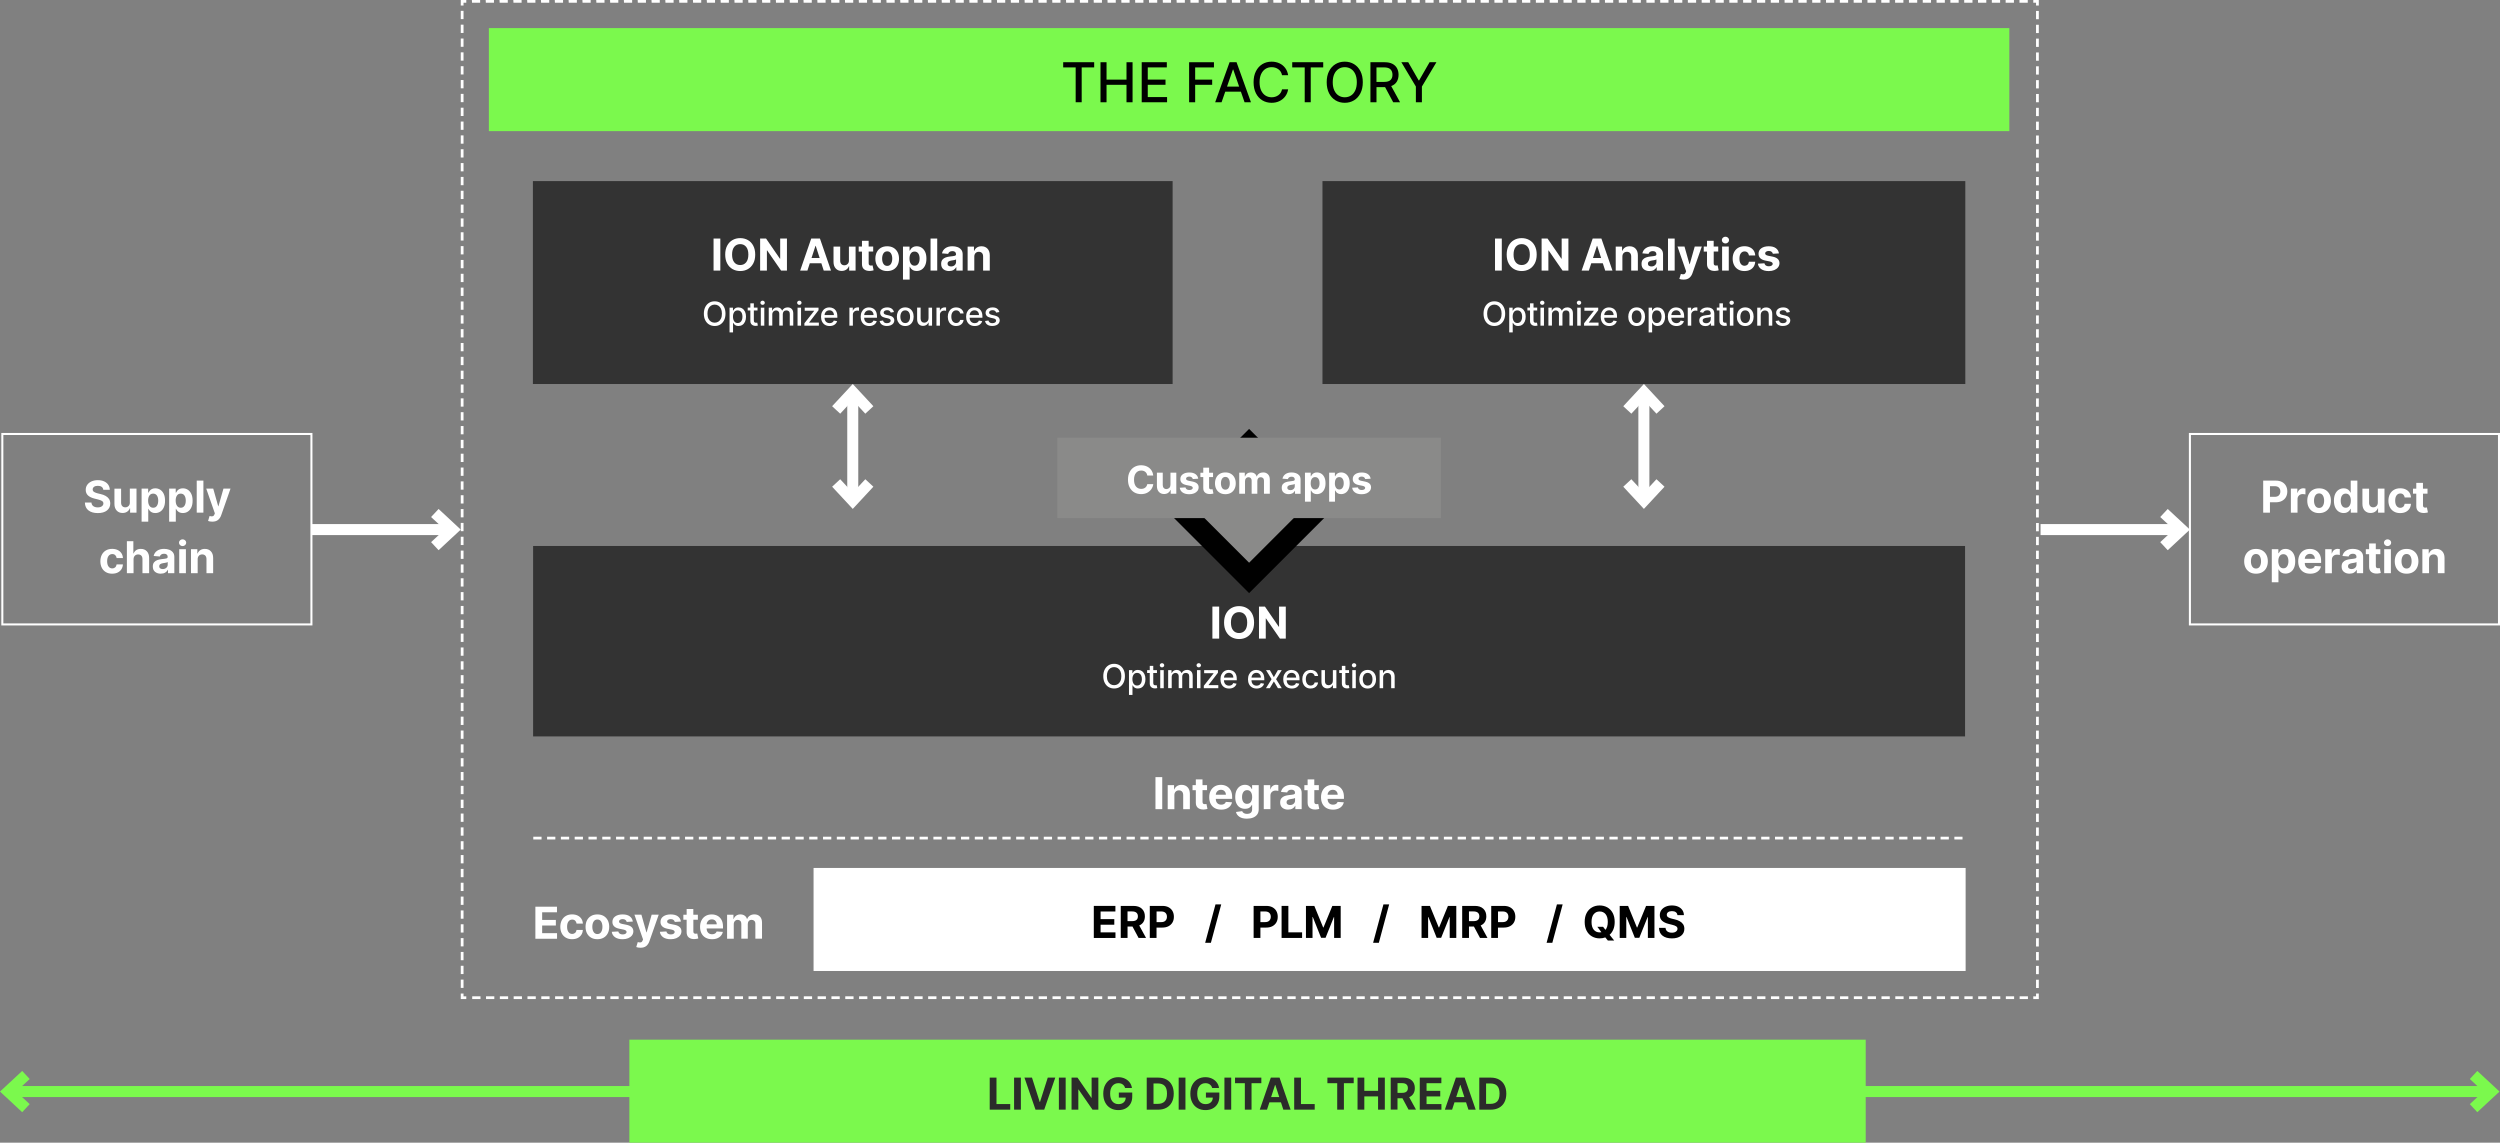 <?xml version="1.0" encoding="UTF-8"?><svg id="Layer_1" xmlns="http://www.w3.org/2000/svg" xmlns:xlink="http://www.w3.org/1999/xlink" viewBox="0 0 1221.24 558.2"><rect x="0" y="0" width="1221.24" height="558.2" fill="#808080" stroke="none"/><defs><style>.cls-1,.cls-2,.cls-3,.cls-4{fill:none;}.cls-2{clip-path:url(#clippath-2);}.cls-3{clip-path:url(#clippath-1);}.cls-5{fill:#fff;}.cls-6{fill:#7bf94d;}.cls-7{fill:#8a8a89;}.cls-8{fill:#333;}.cls-9{fill:#2b2b2a;}.cls-4{clip-path:url(#clippath);}</style><clipPath id="clippath"><rect class="cls-1" width="1221.24" height="558.2"/></clipPath><clipPath id="clippath-1"><rect class="cls-1" width="1221.24" height="558.2"/></clipPath><clipPath id="clippath-2"><rect class="cls-1" width="1221.24" height="558.2"/></clipPath></defs><rect class="cls-6" x="238.81" y="13.73" width="742.74" height="50.33"/><path d="m519.36,32.93v-2.54h15.14v2.54h-6.1v17.02h-2.94v-17.02h-6.09Z"/><path d="m537.59,49.96v-19.56h2.95v8.5h9.75v-8.5h2.96v19.56h-2.96v-8.53h-9.75v8.53h-2.95Z"/><path d="m557.72,49.96v-19.56h12.27v2.54h-9.31v5.96h8.67v2.53h-8.67v5.99h9.43v2.54h-12.38Z"/><path d="m580.88,49.96v-19.56h12.13v2.54h-9.18v5.96h8.31v2.53h-8.31v8.53h-2.95Z"/><path d="m596.73,49.96h-3.13l7.04-19.56h3.41l7.04,19.56h-3.13l-1.79-5.18h-7.64l-1.8,5.18Zm2.66-7.66h5.92l-2.88-8.35h-.15l-2.88,8.35Z"/><path d="m629.25,36.75h-2.98c-.24-1.27-.84-2.24-1.78-2.92-.95-.68-2.04-1.02-3.29-1.02-1.12,0-2.13.28-3.02.85s-1.59,1.4-2.11,2.49c-.51,1.09-.77,2.43-.77,4.02s.26,2.94.77,4.03c.52,1.1,1.22,1.92,2.11,2.48.89.56,1.89.84,3,.84,1.24,0,2.33-.33,3.28-1,.95-.67,1.55-1.63,1.81-2.88h2.98c-.21,1.3-.68,2.43-1.41,3.42s-1.67,1.76-2.81,2.32c-1.14.56-2.43.84-3.86.84-1.69,0-3.2-.4-4.53-1.21-1.33-.81-2.37-1.96-3.13-3.46-.76-1.5-1.14-3.3-1.14-5.38s.38-3.88,1.15-5.38c.76-1.5,1.81-2.65,3.13-3.46,1.32-.81,2.83-1.21,4.52-1.21,1.38,0,2.64.26,3.78.78s2.08,1.28,2.84,2.27,1.24,2.18,1.47,3.58Z"/><path d="m631.25,32.93v-2.54h15.14v2.54h-6.1v17.02h-2.94v-17.02h-6.09Z"/><path d="m665.72,40.17c0,2.08-.38,3.88-1.15,5.38-.76,1.5-1.81,2.66-3.14,3.46-1.33.81-2.84,1.21-4.52,1.21s-3.21-.4-4.53-1.21c-1.33-.81-2.37-1.96-3.14-3.46-.76-1.5-1.15-3.3-1.15-5.38s.38-3.88,1.15-5.38c.76-1.5,1.81-2.65,3.14-3.46,1.33-.81,2.84-1.21,4.53-1.21s3.2.4,4.52,1.21c1.33.81,2.37,1.96,3.14,3.46.76,1.5,1.15,3.29,1.15,5.38Zm-2.92,0c0-1.59-.26-2.93-.77-4.03-.51-1.09-1.21-1.92-2.1-2.48-.89-.56-1.89-.85-3.01-.85s-2.12.28-3.01.85-1.59,1.39-2.1,2.48c-.51,1.09-.77,2.43-.77,4.03s.26,2.93.77,4.02c.51,1.1,1.21,1.92,2.1,2.49.89.56,1.89.84,3.01.84s2.13-.28,3.01-.84c.89-.56,1.59-1.39,2.1-2.49.51-1.09.77-2.44.77-4.02Z"/><path d="m669.45,49.96v-19.56h6.97c1.52,0,2.77.26,3.77.78s1.75,1.24,2.25,2.16c.5.92.75,1.98.75,3.19,0,1.31-.3,2.45-.89,3.41-.6.96-1.5,1.66-2.7,2.11l4.34,7.92h-3.36l-3.97-7.4h-4.2v7.4h-2.95Zm2.95-9.95h3.74c1.44,0,2.48-.31,3.12-.92.64-.61.96-1.47.96-2.57s-.32-1.99-.96-2.63c-.64-.65-1.69-.97-3.15-.97h-3.71v7.09Z"/><path d="m684.56,30.39h3.35l5.11,8.89h.21l5.11-8.89h3.35l-7.1,11.88v7.68h-2.94v-7.68l-7.1-11.88Z"/><g class="cls-4"><path class="cls-5" d="m152.63,305.53H.64v-94.03h151.99v94.03Zm-150.99-1h149.99v-92.03H1.64v92.03Z"/><path class="cls-5" d="m1221.25,305.53h-151.99v-94.03h151.99v94.03Zm-150.99-1h149.99v-92.03h-149.99v92.03Z"/></g><path class="cls-5" d="m50.46,239.27c-.06-.62-.32-1.1-.79-1.44-.47-.34-1.09-.51-1.88-.51s-1.43.17-1.86.5-.65.75-.65,1.25c-.01.56.23.99.72,1.27.49.29,1.08.51,1.75.67l1.41.34c.91.2,1.71.5,2.42.89.71.39,1.26.89,1.67,1.49.4.61.61,1.35.61,2.22,0,1.43-.54,2.57-1.61,3.42s-2.56,1.27-4.47,1.27-3.42-.43-4.55-1.3c-1.13-.87-1.72-2.15-1.76-3.84h3.2c.06.78.37,1.37.93,1.77.56.39,1.27.59,2.14.59s1.51-.18,2.01-.54c.5-.36.76-.82.76-1.39,0-.53-.24-.94-.7-1.22s-1.11-.53-1.96-.73l-1.7-.43c-1.32-.32-2.36-.82-3.13-1.5-.76-.69-1.14-1.61-1.14-2.76,0-.95.25-1.78.76-2.49.51-.71,1.22-1.26,2.11-1.66.9-.39,1.92-.59,3.06-.59s2.18.2,3.05.6,1.55.95,2.03,1.66.73,1.53.75,2.46h-3.17Z"/><path class="cls-5" d="m63.42,245.43v-6.74h3.26v11.74h-3.13v-2.13h-.12c-.27.69-.7,1.24-1.32,1.66-.61.42-1.36.63-2.24.63-1.18,0-2.14-.39-2.87-1.18-.73-.79-1.1-1.87-1.1-3.24v-7.47h3.26v6.89c0,.69.19,1.24.56,1.64s.86.6,1.48.6,1.11-.2,1.56-.61c.46-.41.68-1,.68-1.79Z"/><path class="cls-5" d="m69.17,254.83v-16.14h3.21v1.97h.15c.15-.32.36-.64.63-.97.27-.33.63-.6,1.07-.82s.99-.33,1.64-.33c.86,0,1.65.22,2.37.67.72.45,1.3,1.12,1.73,2.01.44.89.65,2.01.65,3.36s-.21,2.41-.63,3.31-.99,1.58-1.71,2.04c-.72.46-1.52.69-2.42.69-.63,0-1.17-.1-1.61-.31-.44-.21-.8-.47-1.08-.79-.28-.32-.49-.64-.65-.97h-.1v6.28h-3.26Zm3.19-10.27c0,1.04.21,1.88.65,2.52.43.63,1.04.95,1.82.95s1.41-.32,1.83-.97c.42-.64.63-1.48.63-2.5s-.21-1.85-.63-2.48c-.42-.63-1.03-.95-1.84-.95s-1.4.31-1.83.93c-.43.62-.64,1.45-.64,2.5Z"/><path class="cls-5" d="m82.63,254.83v-16.14h3.21v1.97h.15c.15-.32.36-.64.63-.97.27-.33.63-.6,1.07-.82s.99-.33,1.64-.33c.86,0,1.65.22,2.37.67.72.45,1.3,1.12,1.73,2.01.44.89.65,2.01.65,3.36s-.21,2.41-.63,3.31-.99,1.58-1.71,2.04c-.72.46-1.52.69-2.42.69-.63,0-1.17-.1-1.61-.31-.44-.21-.8-.47-1.08-.79-.28-.32-.49-.64-.65-.97h-.1v6.28h-3.26Zm3.19-10.27c0,1.04.21,1.88.65,2.52.43.63,1.04.95,1.82.95s1.41-.32,1.83-.97c.42-.64.63-1.48.63-2.5s-.21-1.85-.63-2.48c-.42-.63-1.03-.95-1.84-.95s-1.4.31-1.83.93c-.43.62-.64,1.45-.64,2.5Z"/><path class="cls-5" d="m99.36,234.77v15.65h-3.26v-15.65h3.26Z"/><path class="cls-5" d="m103.69,254.83c-.41,0-.8-.03-1.16-.1s-.66-.14-.89-.24l.73-2.43c.58.17,1.06.22,1.47.14.4-.08.71-.39.92-.94l.19-.5-4.21-12.08h3.42l2.43,8.62h.12l2.45-8.62h3.45l-4.56,13.01c-.33.95-.84,1.71-1.52,2.28-.69.57-1.63.86-2.85.86Z"/><path class="cls-5" d="m54.81,280.25c-1.2,0-2.24-.26-3.1-.77-.86-.51-1.53-1.22-1.99-2.14-.46-.91-.69-1.96-.69-3.15s.23-2.26.7-3.17c.47-.91,1.13-1.62,1.99-2.13.86-.51,1.89-.77,3.07-.77,1.02,0,1.92.19,2.69.56s1.38.89,1.83,1.57c.45.67.69,1.46.74,2.37h-3.07c-.09-.58-.31-1.06-.68-1.42-.37-.36-.85-.54-1.45-.54-.75,0-1.36.3-1.82.91s-.69,1.46-.69,2.58.23,1.99.68,2.6c.46.61,1.06.92,1.82.92.56,0,1.03-.17,1.41-.51.38-.34.62-.82.72-1.45h3.07c-.05.9-.29,1.69-.73,2.37s-1.04,1.21-1.8,1.59c-.76.38-1.67.57-2.71.57Z"/><path class="cls-5" d="m65.24,273.23v6.79h-3.26v-15.65h3.16v5.98h.14c.27-.69.7-1.24,1.29-1.63.59-.39,1.33-.59,2.22-.59,1.22,0,2.21.39,2.95,1.18.74.79,1.11,1.87,1.11,3.24v7.47h-3.26v-6.89c0-.72-.18-1.29-.55-1.69-.37-.4-.89-.6-1.55-.6s-1.2.21-1.62.63c-.42.42-.63,1.01-.64,1.77Z"/><path class="cls-5" d="m78.55,280.24c-1.12,0-2.05-.29-2.79-.88s-1.11-1.46-1.11-2.62c0-.88.21-1.56.62-2.06.41-.5.95-.87,1.62-1.1.67-.23,1.39-.38,2.17-.46,1.02-.1,1.75-.21,2.19-.32.44-.11.66-.36.66-.73v-.05c0-.48-.15-.86-.46-1.12-.3-.27-.73-.4-1.29-.4-.59,0-1.05.13-1.4.38-.35.25-.58.58-.69.97l-3.01-.25c.22-1.07.78-1.92,1.67-2.54.89-.63,2.04-.94,3.44-.94.87,0,1.69.14,2.45.41.76.28,1.37.71,1.84,1.29.47.58.7,1.34.7,2.27v7.92h-3.09v-1.63h-.09c-.29.54-.71.99-1.28,1.33-.57.34-1.29.52-2.15.52Zm.93-2.25c.71,0,1.3-.21,1.76-.62.46-.42.69-.93.69-1.55v-1.25c-.13.09-.33.16-.59.23-.27.07-.55.12-.86.17-.3.05-.57.09-.81.13-.57.08-1.03.24-1.38.48-.35.24-.52.59-.52,1.05s.16.79.49,1.02.73.34,1.23.34Z"/><path class="cls-5" d="m89.19,266.76c-.48,0-.89-.16-1.24-.49-.35-.32-.52-.71-.52-1.17s.17-.84.52-1.16c.35-.32.76-.48,1.24-.48s.9.16,1.25.48c.35.32.52.71.52,1.16s-.17.84-.52,1.17c-.35.32-.76.49-1.25.49Zm-1.64,13.25v-11.74h3.26v11.74h-3.26Z"/><path class="cls-5" d="m96.56,273.23v6.79h-3.26v-11.74h3.1v2.07h.14c.27-.68.7-1.22,1.31-1.62.61-.4,1.35-.6,2.22-.6,1.22,0,2.2.39,2.94,1.18s1.11,1.87,1.11,3.24v7.47h-3.26v-6.89c0-.72-.18-1.28-.55-1.69-.37-.4-.88-.61-1.54-.61s-1.19.21-1.6.63c-.41.42-.62,1.01-.62,1.77Z"/><path class="cls-5" d="m1105.56,250.43v-15.65h6.17c1.19,0,2.2.23,3.03.68.84.45,1.47,1.08,1.92,1.87.44.8.66,1.72.66,2.76s-.22,1.96-.67,2.75-1.1,1.41-1.95,1.86c-.85.45-1.87.67-3.08.67h-2.78v5.07h-3.31Zm3.31-7.73h2.25c.95,0,1.66-.24,2.12-.73.47-.49.7-1.12.7-1.89s-.23-1.41-.7-1.88c-.47-.48-1.18-.71-2.14-.71h-2.23v5.22Z"/><path class="cls-5" d="m1119.08,250.43v-11.74h3.16v2.05h.12c.21-.73.57-1.28,1.08-1.66.5-.37,1.08-.56,1.74-.56.36,0,.7.04,1.02.12v2.89c-.15-.05-.36-.09-.63-.13-.27-.03-.52-.05-.74-.05-.72,0-1.31.23-1.79.68-.47.45-.71,1.04-.71,1.76v6.64h-3.26Z"/><path class="cls-5" d="m1132.87,250.65c-1.19,0-2.21-.25-3.08-.76-.86-.51-1.53-1.21-2-2.12-.47-.91-.7-1.96-.7-3.17s.23-2.27.7-3.18,1.13-1.62,2-2.12c.86-.51,1.89-.76,3.08-.76s2.21.25,3.08.76c.86.51,1.53,1.22,2,2.12s.7,1.97.7,3.18-.23,2.26-.7,3.17c-.47.91-1.13,1.62-2,2.12-.86.51-1.89.76-3.08.76Zm.01-2.52c.81,0,1.42-.34,1.83-1.01.42-.67.62-1.52.62-2.54s-.21-1.87-.62-2.55c-.42-.67-1.03-1.01-1.83-1.01s-1.44.34-1.86,1.01c-.42.68-.63,1.52-.63,2.55s.21,1.87.63,2.54c.42.67,1.04,1.01,1.86,1.01Z"/><path class="cls-5" d="m1144.87,250.62c-.89,0-1.7-.23-2.42-.69-.72-.46-1.29-1.14-1.71-2.04s-.63-2-.63-3.31.22-2.46.65-3.36c.44-.89,1.01-1.56,1.74-2.01.72-.45,1.51-.67,2.37-.67.66,0,1.21.11,1.65.33.44.22.8.5,1.07.82.27.33.48.65.62.97h.1v-5.88h3.25v15.65h-3.21v-1.88h-.14c-.15.33-.36.65-.64.97s-.64.58-1.08.79-.98.31-1.61.31Zm1.03-2.59c.79,0,1.39-.32,1.82-.95.43-.63.65-1.47.65-2.52s-.21-1.88-.64-2.5-1.04-.93-1.83-.93-1.42.32-1.84.95c-.42.63-.63,1.46-.63,2.48s.21,1.86.63,2.5,1.03.97,1.83.97Z"/><path class="cls-5" d="m1161.55,245.43v-6.74h3.26v11.74h-3.13v-2.13h-.12c-.27.69-.71,1.24-1.32,1.66-.61.42-1.36.63-2.24.63-1.18,0-2.14-.39-2.87-1.18-.73-.79-1.1-1.87-1.1-3.24v-7.47h3.26v6.89c0,.69.19,1.24.56,1.64.37.4.86.6,1.47.6s1.11-.2,1.56-.61c.46-.41.68-1,.68-1.79Z"/><path class="cls-5" d="m1172.51,250.65c-1.2,0-2.24-.26-3.1-.77-.86-.51-1.53-1.22-1.99-2.14-.46-.91-.69-1.96-.69-3.15s.23-2.26.7-3.17c.47-.91,1.13-1.62,1.99-2.13.86-.51,1.88-.77,3.07-.77,1.02,0,1.92.19,2.69.56.77.37,1.38.89,1.83,1.57.45.67.69,1.46.74,2.37h-3.07c-.09-.58-.31-1.06-.68-1.42-.37-.36-.85-.54-1.45-.54-.75,0-1.36.3-1.82.91-.46.61-.69,1.46-.69,2.58s.23,1.99.68,2.6c.46.61,1.06.92,1.82.92.56,0,1.03-.17,1.41-.51.38-.34.62-.82.72-1.45h3.07c-.05.9-.29,1.69-.73,2.37s-1.04,1.21-1.8,1.59c-.76.38-1.67.57-2.71.57Z"/><path class="cls-5" d="m1185.83,238.69v2.45h-2.21v5.69c0,.45.1.75.31.91.2.16.47.24.79.24.15,0,.31-.01.46-.04s.27-.05.35-.07l.51,2.42c-.16.05-.39.11-.69.18-.3.07-.65.11-1.08.13-1.18.05-2.13-.21-2.85-.77-.72-.56-1.07-1.42-1.07-2.57v-6.11h-1.61v-2.45h1.61v-2.81h3.26v2.81h2.21Z"/><path class="cls-5" d="m1102.05,280.25c-1.19,0-2.21-.25-3.08-.76-.86-.51-1.53-1.21-2-2.12-.47-.91-.7-1.96-.7-3.17s.23-2.27.7-3.18,1.13-1.62,2-2.12c.86-.51,1.89-.76,3.08-.76s2.21.25,3.08.76c.86.51,1.53,1.22,2,2.12s.7,1.97.7,3.18-.23,2.26-.7,3.17c-.47.91-1.13,1.62-2,2.12-.86.51-1.89.76-3.08.76Zm.01-2.52c.81,0,1.42-.34,1.83-1.01.42-.67.62-1.52.62-2.54s-.21-1.87-.62-2.55c-.42-.67-1.03-1.01-1.83-1.01s-1.44.34-1.86,1.01c-.42.68-.63,1.52-.63,2.55s.21,1.87.63,2.54c.42.67,1.04,1.01,1.86,1.01Z"/><path class="cls-5" d="m1109.76,284.42v-16.14h3.21v1.97h.15c.15-.32.36-.64.63-.97.27-.33.63-.6,1.07-.82s.99-.33,1.64-.33c.86,0,1.65.22,2.37.67.72.45,1.3,1.12,1.73,2.01.44.89.65,2.01.65,3.36s-.21,2.41-.63,3.31-.99,1.58-1.71,2.04c-.72.46-1.52.69-2.42.69-.63,0-1.17-.1-1.61-.31-.44-.21-.8-.47-1.08-.79-.28-.32-.49-.64-.65-.97h-.1v6.28h-3.26Zm3.19-10.27c0,1.04.21,1.88.65,2.52.43.63,1.04.95,1.82.95s1.41-.32,1.83-.97.63-1.48.63-2.5-.21-1.85-.63-2.48c-.42-.63-1.03-.95-1.84-.95s-1.4.31-1.83.93-.64,1.45-.64,2.5Z"/><path class="cls-5" d="m1128.48,280.25c-1.2,0-2.24-.25-3.11-.74-.87-.49-1.54-1.19-2.01-2.09s-.7-1.98-.7-3.21.23-2.27.7-3.18,1.13-1.62,1.98-2.13c.85-.51,1.86-.76,3.01-.76,1.03,0,1.97.22,2.8.66s1.49,1.1,1.98,1.98c.49.88.73,1.99.73,3.32v.89h-7.99c0,.88.24,1.57.72,2.08.48.5,1.13.76,1.94.76.55,0,1.02-.11,1.41-.34s.68-.57.84-1.02l3.01.2c-.23,1.09-.81,1.96-1.74,2.61s-2.12.98-3.58.98Zm-2.61-7.28h4.93c0-.7-.23-1.27-.67-1.73s-1.02-.68-1.73-.68-1.32.23-1.78.7c-.46.47-.71,1.04-.75,1.71Z"/><path class="cls-5" d="m1135.86,280.02v-11.74h3.16v2.05h.12c.21-.73.57-1.28,1.08-1.66.5-.37,1.08-.56,1.74-.56.36,0,.7.04,1.02.12v2.89c-.15-.05-.36-.09-.63-.13-.27-.03-.52-.05-.74-.05-.72,0-1.31.23-1.79.68-.47.45-.71,1.04-.71,1.76v6.64h-3.26Z"/><path class="cls-5" d="m1147.77,280.24c-1.12,0-2.05-.29-2.79-.88-.74-.59-1.11-1.46-1.11-2.62,0-.88.21-1.56.62-2.06.41-.5.95-.87,1.62-1.1.67-.23,1.39-.38,2.17-.46,1.02-.1,1.75-.21,2.19-.32.44-.11.66-.36.66-.73v-.05c0-.48-.15-.86-.46-1.12-.3-.27-.73-.4-1.29-.4-.59,0-1.05.13-1.4.38s-.58.58-.69.97l-3.01-.25c.22-1.07.78-1.92,1.67-2.54.89-.63,2.04-.94,3.44-.94.87,0,1.69.14,2.45.41.76.28,1.37.71,1.84,1.29.47.58.7,1.34.7,2.27v7.92h-3.09v-1.63h-.09c-.29.54-.71.99-1.28,1.33s-1.29.52-2.15.52Zm.93-2.25c.71,0,1.3-.21,1.76-.62.46-.42.69-.93.69-1.55v-1.25c-.13.09-.32.16-.59.23s-.55.12-.86.17c-.3.05-.57.09-.81.13-.57.08-1.03.24-1.38.48s-.52.59-.52,1.05.16.79.49,1.02.74.34,1.23.34Z"/><path class="cls-5" d="m1162.79,268.28v2.45h-2.21v5.69c0,.45.1.75.31.91.2.16.47.24.79.24.15,0,.31-.01.46-.04s.27-.05.35-.07l.51,2.42c-.16.05-.39.11-.69.18-.3.07-.65.11-1.08.13-1.18.05-2.13-.21-2.85-.77-.72-.56-1.07-1.42-1.07-2.57v-6.11h-1.61v-2.45h1.61v-2.81h3.26v2.81h2.21Z"/><path class="cls-5" d="m1166.31,266.76c-.48,0-.89-.16-1.24-.49-.35-.32-.52-.71-.52-1.17s.17-.84.52-1.16c.35-.32.76-.48,1.24-.48s.9.16,1.25.48.52.71.52,1.16-.17.84-.52,1.17-.76.49-1.25.49Zm-1.64,13.25v-11.74h3.26v11.74h-3.26Z"/><path class="cls-5" d="m1175.61,280.25c-1.19,0-2.21-.25-3.08-.76-.86-.51-1.53-1.21-2-2.12-.47-.91-.7-1.96-.7-3.17s.23-2.27.7-3.18,1.13-1.62,2-2.12c.86-.51,1.89-.76,3.08-.76s2.21.25,3.08.76c.86.51,1.53,1.22,2,2.12s.7,1.97.7,3.18-.23,2.26-.7,3.17c-.47.91-1.13,1.62-2,2.12-.86.51-1.89.76-3.08.76Zm.01-2.52c.81,0,1.42-.34,1.83-1.01.42-.67.62-1.52.62-2.54s-.21-1.87-.62-2.55c-.42-.67-1.03-1.01-1.83-1.01s-1.44.34-1.86,1.01c-.42.68-.63,1.52-.63,2.55s.21,1.87.63,2.54c.42.67,1.04,1.01,1.86,1.01Z"/><path class="cls-5" d="m1186.58,273.23v6.79h-3.26v-11.74h3.1v2.07h.14c.26-.68.7-1.22,1.31-1.62.61-.4,1.35-.6,2.22-.6,1.22,0,2.2.39,2.94,1.18.74.79,1.11,1.87,1.11,3.24v7.47h-3.26v-6.89c0-.72-.18-1.28-.55-1.69-.37-.4-.88-.61-1.54-.61s-1.19.21-1.6.63c-.41.42-.62,1.01-.62,1.77Z"/><rect class="cls-8" x="260.32" y="88.46" width="312.5" height="99.13"/><path class="cls-5" d="m351.88,116.53v15.65h-3.31v-15.65h3.31Z"/><path class="cls-5" d="m368.92,124.36c0,1.71-.32,3.16-.97,4.36s-1.52,2.11-2.62,2.74c-1.11.63-2.35.94-3.74.94s-2.64-.32-3.75-.95-1.98-1.55-2.62-2.75c-.64-1.2-.96-2.65-.96-4.34s.32-3.16.96-4.36c.64-1.2,1.52-2.11,2.62-2.74s2.35-.94,3.75-.94,2.63.32,3.74.94,1.98,1.54,2.62,2.74c.64,1.2.97,2.65.97,4.36Zm-3.35,0c0-1.66-.36-2.93-1.09-3.8s-1.69-1.31-2.89-1.31-2.17.44-2.89,1.31-1.08,2.14-1.08,3.8.36,2.92,1.08,3.8c.72.88,1.69,1.31,2.89,1.31s2.17-.44,2.89-1.31c.72-.88,1.09-2.14,1.09-3.8Z"/><path class="cls-5" d="m384.42,116.53v15.65h-2.86l-6.81-9.85h-.12v9.85h-3.31v-15.65h2.9l6.76,9.84h.14v-9.84h3.29Z"/><path class="cls-5" d="m394.43,132.18h-3.55l5.4-15.65h4.26l5.4,15.65h-3.55l-1.16-3.57h-5.65l-1.16,3.57Zm2-6.15h3.97l-1.93-5.92h-.12l-1.93,5.92Z"/><path class="cls-5" d="m414.69,127.19v-6.74h3.26v11.74h-3.13v-2.13h-.12c-.27.69-.71,1.24-1.32,1.66-.61.42-1.36.63-2.24.63-1.18,0-2.14-.39-2.87-1.18s-1.1-1.87-1.1-3.24v-7.47h3.26v6.89c0,.69.19,1.24.56,1.64.37.4.86.6,1.48.6s1.11-.2,1.56-.61c.46-.41.68-1,.68-1.79Z"/><path class="cls-5" d="m426.55,120.44v2.45h-2.21v5.69c0,.45.1.75.31.91.2.16.47.24.79.24.15,0,.31-.01.46-.04.15-.03.27-.05.35-.07l.51,2.42c-.16.05-.39.11-.69.18-.3.07-.66.11-1.08.13-1.18.05-2.13-.21-2.85-.77-.72-.56-1.07-1.42-1.07-2.57v-6.11h-1.6v-2.45h1.6v-2.81h3.26v2.81h2.21Z"/><path class="cls-5" d="m433.39,132.41c-1.19,0-2.21-.25-3.08-.76s-1.53-1.21-2-2.12c-.47-.91-.7-1.96-.7-3.17s.23-2.27.7-3.18,1.14-1.62,2-2.12c.86-.51,1.89-.76,3.08-.76s2.21.25,3.08.76c.86.51,1.53,1.22,2,2.12s.7,1.97.7,3.18-.23,2.26-.7,3.17c-.47.91-1.13,1.62-2,2.12-.86.51-1.89.76-3.08.76Zm.02-2.52c.8,0,1.42-.34,1.83-1.01s.62-1.52.62-2.54-.21-1.87-.62-2.55c-.42-.67-1.03-1.01-1.83-1.01s-1.44.34-1.86,1.01c-.42.68-.63,1.52-.63,2.55s.21,1.87.63,2.54,1.04,1.01,1.86,1.01Z"/><path class="cls-5" d="m441.1,136.59v-16.14h3.21v1.97h.15c.15-.32.36-.64.63-.97.27-.33.63-.6,1.07-.82s.99-.33,1.64-.33c.86,0,1.65.22,2.37.67.72.45,1.29,1.12,1.73,2.01.44.89.65,2.01.65,3.36s-.21,2.41-.63,3.31-.99,1.58-1.71,2.04c-.72.46-1.52.69-2.42.69-.63,0-1.17-.1-1.61-.31-.44-.21-.8-.47-1.08-.79s-.49-.64-.65-.97h-.1v6.28h-3.26Zm3.19-10.27c0,1.04.21,1.88.65,2.52.43.63,1.04.95,1.82.95s1.41-.32,1.83-.97c.42-.64.63-1.48.63-2.5s-.21-1.85-.63-2.48c-.42-.63-1.03-.95-1.84-.95s-1.4.31-1.83.93-.64,1.45-.64,2.5Z"/><path class="cls-5" d="m457.83,116.53v15.65h-3.26v-15.65h3.26Z"/><path class="cls-5" d="m463.65,132.41c-1.12,0-2.05-.29-2.79-.88-.74-.59-1.11-1.46-1.11-2.62,0-.88.21-1.56.62-2.06.41-.5.95-.87,1.62-1.1.67-.23,1.39-.38,2.17-.46,1.02-.1,1.75-.21,2.19-.32.44-.11.66-.36.66-.73v-.05c0-.48-.15-.86-.46-1.12-.3-.27-.73-.4-1.29-.4-.59,0-1.05.13-1.4.38s-.58.58-.69.97l-3.01-.25c.22-1.07.78-1.92,1.67-2.54.89-.63,2.04-.94,3.44-.94.87,0,1.69.14,2.45.41.76.28,1.37.71,1.84,1.29.47.58.7,1.34.7,2.27v7.92h-3.09v-1.63h-.09c-.29.54-.71.99-1.28,1.33s-1.29.52-2.15.52Zm.93-2.25c.71,0,1.3-.21,1.76-.62.46-.42.69-.93.69-1.55v-1.25c-.13.09-.33.16-.59.23-.27.07-.55.12-.86.17-.3.05-.57.09-.81.13-.57.08-1.03.24-1.38.48s-.52.59-.52,1.05.16.79.49,1.02c.32.23.73.34,1.23.34Z"/><path class="cls-5" d="m475.94,125.4v6.79h-3.26v-11.74h3.1v2.07h.14c.27-.68.7-1.22,1.31-1.62.61-.4,1.35-.6,2.22-.6,1.22,0,2.2.39,2.94,1.18.74.79,1.11,1.87,1.11,3.24v7.47h-3.26v-6.89c0-.72-.18-1.28-.55-1.69-.37-.4-.88-.61-1.54-.61s-1.19.21-1.6.63c-.41.42-.62,1.01-.62,1.77Z"/><path class="cls-5" d="m354.4,153.22c0,1.25-.23,2.33-.69,3.23-.46.9-1.09,1.59-1.88,2.08s-1.7.72-2.71.72-1.92-.24-2.72-.72c-.8-.48-1.42-1.18-1.88-2.08-.46-.9-.69-1.98-.69-3.23s.23-2.33.69-3.23c.46-.9,1.09-1.59,1.88-2.08.8-.48,1.7-.72,2.72-.72s1.92.24,2.71.72c.8.48,1.42,1.18,1.88,2.08.46.9.69,1.98.69,3.23Zm-1.75,0c0-.96-.15-1.76-.46-2.42s-.73-1.15-1.26-1.49c-.53-.34-1.14-.51-1.81-.51s-1.28.17-1.81.51c-.53.34-.95.83-1.26,1.49s-.46,1.46-.46,2.42.15,1.76.46,2.41.73,1.15,1.26,1.49c.53.34,1.14.51,1.81.51s1.27-.17,1.81-.51c.53-.34.95-.84,1.26-1.49s.46-1.46.46-2.41Z"/><path class="cls-5" d="m356.38,162.39v-12.11h1.67v1.43h.14c.1-.18.25-.4.43-.64.19-.24.45-.45.78-.63.33-.18.77-.27,1.32-.27.71,0,1.34.18,1.9.54.56.36,1,.88,1.32,1.55.32.68.48,1.49.48,2.44s-.16,1.76-.48,2.44c-.32.68-.75,1.21-1.31,1.57-.55.36-1.19.54-1.9.54-.54,0-.97-.09-1.31-.27s-.6-.39-.79-.63c-.19-.24-.34-.46-.44-.64h-.1v4.67h-1.71Zm1.68-7.7c0,.92.2,1.67.6,2.25s.96.86,1.7.86c.51,0,.94-.14,1.29-.41.35-.27.61-.65.78-1.12s.26-1,.26-1.59-.09-1.11-.26-1.57-.43-.82-.78-1.09c-.34-.27-.78-.4-1.29-.4-.75,0-1.32.28-1.71.84s-.59,1.3-.59,2.22Z"/><path class="cls-5" d="m370.05,150.28v1.38h-1.8v4.84c0,.5.11.82.32.96s.46.21.74.21c.14,0,.26,0,.36-.03.1-.02.18-.03.24-.05l.31,1.42c-.1.04-.24.08-.43.12-.18.04-.41.06-.68.07-.45,0-.87-.07-1.26-.24s-.71-.43-.95-.78c-.24-.35-.36-.79-.36-1.32v-5.2h-1.29v-1.38h1.29v-2.11h1.71v2.11h1.8Z"/><path class="cls-5" d="m372.52,148.92c-.3,0-.55-.1-.76-.3-.21-.2-.32-.44-.32-.72s.11-.52.32-.73c.21-.2.47-.3.76-.3s.55.1.76.3c.21.2.32.44.32.73s-.11.52-.32.72c-.21.2-.47.3-.76.3Zm-.87,10.16v-8.8h1.71v8.8h-1.71Z"/><path class="cls-5" d="m375.53,159.09v-8.8h1.64v1.43h.11c.18-.49.48-.86.9-1.14.42-.27.92-.41,1.5-.41s1.08.14,1.48.41c.4.27.69.65.89,1.13h.09c.21-.47.55-.85,1.01-1.13.46-.28,1-.42,1.64-.42.8,0,1.45.25,1.96.75.51.5.76,1.26.76,2.26v5.9h-1.71v-5.74c0-.6-.16-1.03-.48-1.3s-.71-.4-1.17-.4c-.56,0-.99.17-1.3.52s-.46.78-.46,1.31v5.61h-1.71v-5.85c0-.48-.15-.86-.45-1.15-.3-.29-.69-.44-1.16-.44s-.91.19-1.27.56c-.36.37-.54.86-.54,1.45v5.43h-1.71Z"/><path class="cls-5" d="m390.47,148.92c-.3,0-.55-.1-.76-.3-.21-.2-.32-.44-.32-.72s.11-.52.32-.73c.21-.2.47-.3.76-.3s.55.1.76.3c.21.2.32.44.32.73s-.11.52-.32.72c-.21.2-.47.3-.76.3Zm-.87,10.16v-8.8h1.71v8.8h-1.71Z"/><path class="cls-5" d="m392.94,159.09v-1.17l4.77-6.06v-.08h-4.61v-1.49h6.75v1.25l-4.59,5.98v.08h4.75v1.49h-7.07Z"/><path class="cls-5" d="m405.27,159.26c-.86,0-1.61-.19-2.24-.56-.63-.38-1.11-.9-1.45-1.58-.34-.68-.51-1.47-.51-2.38s.17-1.7.51-2.38c.34-.69.81-1.22,1.42-1.61s1.32-.58,2.14-.58c.67,0,1.29.15,1.89.44.59.3,1.08.77,1.45,1.42.37.65.56,1.5.56,2.56v.61h-6.26c.02.85.26,1.5.72,1.96.45.46,1.05.69,1.78.69.49,0,.91-.1,1.27-.32.36-.21.61-.52.76-.94l1.62.29c-.2.71-.62,1.29-1.26,1.73-.65.44-1.45.65-2.41.65Zm-2.48-5.35h4.57c0-.67-.21-1.23-.61-1.67s-.93-.66-1.6-.66c-.46,0-.87.11-1.21.32-.35.22-.62.5-.82.85-.2.35-.31.74-.33,1.16Z"/><path class="cls-5" d="m414.93,159.09v-8.8h1.66v1.4h.09c.16-.47.44-.85.85-1.12.41-.27.87-.41,1.38-.41.11,0,.24,0,.38.01s.26.02.34.03v1.64c-.07-.02-.19-.04-.36-.07-.17-.03-.35-.04-.53-.04-.61,0-1.11.19-1.51.56-.4.37-.6.85-.6,1.42v5.38h-1.71Z"/><path class="cls-5" d="m424.63,159.26c-.86,0-1.61-.19-2.24-.56-.63-.38-1.11-.9-1.45-1.58-.34-.68-.51-1.47-.51-2.38s.17-1.7.51-2.38c.34-.69.81-1.22,1.42-1.61.61-.39,1.32-.58,2.14-.58.67,0,1.29.15,1.89.44.59.3,1.08.77,1.45,1.42.37.65.56,1.5.56,2.56v.61h-6.26c.02.85.26,1.5.72,1.96.46.46,1.05.69,1.78.69.49,0,.91-.1,1.27-.32.36-.21.61-.52.76-.94l1.62.29c-.2.71-.62,1.29-1.26,1.73s-1.45.65-2.41.65Zm-2.48-5.35h4.57c0-.67-.21-1.23-.61-1.67s-.93-.66-1.6-.66c-.46,0-.87.11-1.21.32-.35.22-.62.5-.82.85-.2.35-.31.74-.34,1.16Z"/><path class="cls-5" d="m436.68,152.43l-1.55.27c-.1-.29-.28-.56-.55-.81-.27-.25-.67-.37-1.21-.37-.49,0-.89.11-1.22.32s-.49.49-.48.83c0,.3.1.54.32.71s.57.32,1.06.44l1.4.32c1.6.37,2.41,1.17,2.41,2.38,0,.53-.15,1-.46,1.41s-.73.73-1.27.96-1.17.35-1.88.35c-.99,0-1.79-.21-2.41-.63-.62-.42-1-1.02-1.15-1.8l1.66-.25c.21.87.84,1.31,1.89,1.31.56,0,1.01-.12,1.35-.35.34-.23.5-.52.5-.86,0-.56-.42-.93-1.24-1.12l-1.49-.33c-.83-.18-1.43-.48-1.82-.89-.39-.41-.58-.93-.58-1.55,0-.52.15-.98.44-1.37s.69-.7,1.2-.91c.51-.22,1.1-.33,1.76-.33.95,0,1.7.21,2.25.62.55.41.91.96,1.08,1.65Z"/><path class="cls-5" d="m442.21,159.26c-.83,0-1.55-.19-2.16-.57-.62-.38-1.09-.91-1.43-1.59-.34-.68-.51-1.48-.51-2.38s.17-1.71.51-2.4.82-1.21,1.43-1.59c.62-.38,1.34-.57,2.16-.57s1.55.19,2.16.57c.61.38,1.09.91,1.43,1.59s.51,1.48.51,2.4-.17,1.7-.51,2.38c-.34.68-.82,1.21-1.43,1.59-.61.38-1.33.57-2.16.57Zm0-1.44c.54,0,.98-.14,1.33-.42.35-.28.61-.66.78-1.13s.25-.99.25-1.55-.08-1.08-.25-1.55-.43-.85-.78-1.14c-.35-.29-.79-.43-1.33-.43s-.98.14-1.34.43c-.35.28-.61.66-.79,1.14s-.26.99-.26,1.55.09,1.08.26,1.55.43.85.79,1.13c.35.28.8.42,1.34.42Z"/><path class="cls-5" d="m453.59,155.43v-5.15h1.72v8.8h-1.69v-1.52h-.09c-.2.47-.53.86-.97,1.17-.44.31-1,.47-1.66.47-.84,0-1.54-.28-2.08-.84-.54-.56-.81-1.39-.81-2.48v-5.6h1.71v5.39c0,.6.17,1.08.5,1.43.33.36.76.53,1.29.53.32,0,.64-.08.96-.24.32-.16.58-.4.8-.73s.32-.74.31-1.24Z"/><path class="cls-5" d="m457.46,159.09v-8.8h1.66v1.4h.09c.16-.47.44-.85.85-1.12.41-.27.87-.41,1.38-.41.11,0,.24,0,.38.01s.26.02.34.03v1.64c-.07-.02-.19-.04-.36-.07-.17-.03-.35-.04-.53-.04-.61,0-1.11.19-1.51.56-.4.37-.6.85-.6,1.42v5.38h-1.71Z"/><path class="cls-5" d="m467.1,159.26c-.85,0-1.58-.19-2.2-.58s-1.08-.92-1.41-1.61c-.33-.68-.49-1.47-.49-2.35s.17-1.69.5-2.37c.34-.68.81-1.22,1.42-1.6s1.33-.58,2.16-.58c.67,0,1.26.12,1.79.37.52.25.95.59,1.27,1.03.32.44.52.96.58,1.55h-1.67c-.09-.41-.3-.77-.63-1.07-.33-.3-.76-.45-1.31-.45-.71,0-1.29.28-1.73.83-.44.55-.66,1.3-.66,2.24s.22,1.72.65,2.28,1.01.85,1.74.85c.49,0,.91-.13,1.26-.4s.58-.64.68-1.11h1.67c-.06.57-.25,1.08-.56,1.53s-.72.8-1.24,1.05-1.12.38-1.82.38Z"/><path class="cls-5" d="m476.14,159.26c-.86,0-1.61-.19-2.24-.56-.63-.38-1.11-.9-1.45-1.58-.34-.68-.51-1.47-.51-2.38s.17-1.7.51-2.38c.34-.69.81-1.22,1.42-1.61.61-.39,1.32-.58,2.14-.58.67,0,1.29.15,1.89.44.59.3,1.08.77,1.45,1.42.37.65.56,1.5.56,2.56v.61h-6.26c.02.85.26,1.5.72,1.96.46.46,1.05.69,1.78.69.49,0,.91-.1,1.27-.32.36-.21.61-.52.76-.94l1.62.29c-.2.71-.62,1.29-1.26,1.73s-1.45.65-2.41.65Zm-2.48-5.35h4.57c0-.67-.21-1.23-.61-1.67s-.93-.66-1.6-.66c-.46,0-.87.11-1.21.32-.35.22-.62.5-.82.85-.2.35-.31.74-.34,1.16Z"/><path class="cls-5" d="m488.18,152.43l-1.55.27c-.1-.29-.28-.56-.55-.81-.27-.25-.67-.37-1.21-.37-.49,0-.89.11-1.22.32-.33.22-.49.49-.48.83,0,.3.1.54.32.71s.57.32,1.06.44l1.4.32c1.61.37,2.41,1.17,2.41,2.38,0,.53-.15,1-.46,1.41s-.73.73-1.27.96c-.54.23-1.17.35-1.88.35-.99,0-1.79-.21-2.41-.63-.62-.42-1-1.02-1.15-1.8l1.66-.25c.21.87.84,1.31,1.89,1.31.56,0,1.01-.12,1.35-.35.34-.23.5-.52.5-.86,0-.56-.41-.93-1.24-1.12l-1.49-.33c-.83-.18-1.43-.48-1.82-.89-.39-.41-.58-.93-.58-1.55,0-.52.14-.98.44-1.37.29-.39.69-.7,1.2-.91s1.1-.33,1.76-.33c.95,0,1.7.21,2.25.62.55.41.91.96,1.08,1.65Z"/><rect class="cls-8" x="646.02" y="88.46" width="314.02" height="99.13"/><path class="cls-5" d="m733.62,116.53v15.65h-3.31v-15.65h3.31Z"/><path class="cls-5" d="m750.67,124.36c0,1.71-.32,3.16-.97,4.36s-1.52,2.11-2.62,2.74c-1.11.63-2.35.94-3.74.94s-2.64-.32-3.75-.95-1.98-1.55-2.62-2.75c-.64-1.2-.96-2.65-.96-4.34s.32-3.16.96-4.36c.64-1.2,1.52-2.11,2.62-2.74s2.35-.94,3.75-.94,2.63.32,3.74.94c1.11.63,1.98,1.54,2.62,2.74.64,1.2.97,2.65.97,4.36Zm-3.36,0c0-1.66-.36-2.93-1.08-3.8s-1.69-1.31-2.89-1.31-2.17.44-2.89,1.31c-.72.87-1.08,2.14-1.08,3.8s.36,2.92,1.08,3.8c.72.88,1.69,1.31,2.89,1.31s2.17-.44,2.89-1.31c.72-.88,1.08-2.14,1.08-3.8Z"/><path class="cls-5" d="m766.16,116.53v15.65h-2.86l-6.81-9.85h-.11v9.85h-3.31v-15.65h2.9l6.76,9.84h.14v-9.84h3.29Z"/><path class="cls-5" d="m776.17,132.18h-3.55l5.4-15.65h4.26l5.4,15.65h-3.55l-1.16-3.57h-5.65l-1.16,3.57Zm2-6.15h3.97l-1.93-5.92h-.12l-1.93,5.92Z"/><path class="cls-5" d="m792.53,125.4v6.79h-3.26v-11.74h3.1v2.07h.14c.26-.68.7-1.22,1.31-1.62.61-.4,1.35-.6,2.22-.6,1.22,0,2.2.39,2.94,1.18.74.79,1.11,1.87,1.11,3.24v7.47h-3.26v-6.89c0-.72-.18-1.28-.55-1.69-.37-.4-.88-.61-1.54-.61s-1.19.21-1.6.63c-.41.42-.62,1.01-.62,1.77Z"/><path class="cls-5" d="m805.78,132.41c-1.12,0-2.05-.29-2.79-.88-.74-.59-1.11-1.46-1.11-2.62,0-.88.21-1.56.62-2.06.41-.5.95-.87,1.62-1.1.67-.23,1.39-.38,2.17-.46,1.02-.1,1.75-.21,2.19-.32.44-.11.66-.36.66-.73v-.05c0-.48-.15-.86-.46-1.12-.3-.27-.73-.4-1.29-.4-.59,0-1.05.13-1.4.38s-.58.58-.69.97l-3.01-.25c.22-1.07.78-1.92,1.67-2.54.89-.63,2.04-.94,3.44-.94.87,0,1.69.14,2.45.41.76.28,1.37.71,1.84,1.29.47.58.7,1.34.7,2.27v7.92h-3.09v-1.63h-.09c-.29.54-.71.99-1.28,1.33s-1.29.52-2.15.52Zm.93-2.25c.71,0,1.3-.21,1.76-.62.46-.42.69-.93.69-1.55v-1.25c-.13.09-.33.16-.59.23-.27.07-.55.12-.86.17-.3.05-.57.09-.81.13-.57.08-1.03.24-1.38.48s-.52.59-.52,1.05.16.79.49,1.02c.32.23.73.34,1.23.34Z"/><path class="cls-5" d="m818.07,116.53v15.65h-3.26v-15.65h3.26Z"/><path class="cls-5" d="m822.4,136.59c-.41,0-.8-.03-1.16-.1s-.66-.14-.89-.24l.73-2.43c.58.17,1.07.22,1.47.14.4-.08.71-.39.92-.94l.19-.5-4.21-12.08h3.42l2.43,8.62h.12l2.45-8.62h3.45l-4.56,13.01c-.33.95-.84,1.71-1.52,2.28-.69.57-1.63.86-2.85.86Z"/><path class="cls-5" d="m839.35,120.44v2.45h-2.21v5.69c0,.45.1.75.31.91.2.16.47.24.79.24.15,0,.31-.01.46-.04.15-.03.27-.05.35-.07l.51,2.42c-.16.05-.39.11-.69.18-.3.07-.66.11-1.08.13-1.18.05-2.13-.21-2.85-.77-.72-.56-1.07-1.42-1.07-2.57v-6.11h-1.6v-2.45h1.6v-2.81h3.26v2.81h2.21Z"/><path class="cls-5" d="m842.87,118.93c-.48,0-.89-.16-1.24-.49-.35-.32-.52-.71-.52-1.17s.17-.84.52-1.16c.35-.32.76-.48,1.24-.48s.9.16,1.25.48.52.71.52,1.16-.17.84-.52,1.17-.76.49-1.25.49Zm-1.63,13.25v-11.74h3.26v11.74h-3.26Z"/><path class="cls-5" d="m852.18,132.41c-1.2,0-2.24-.26-3.1-.77-.86-.51-1.53-1.22-1.99-2.14-.46-.91-.69-1.96-.69-3.15s.23-2.26.7-3.17c.47-.91,1.13-1.62,1.99-2.13.86-.51,1.89-.77,3.07-.77,1.02,0,1.92.19,2.69.56.77.37,1.38.89,1.83,1.57.45.67.69,1.46.74,2.37h-3.07c-.09-.58-.31-1.06-.68-1.42s-.85-.54-1.45-.54c-.75,0-1.36.3-1.82.91-.46.61-.69,1.46-.69,2.58s.23,1.99.68,2.6c.46.61,1.06.92,1.82.92.56,0,1.03-.17,1.41-.51s.62-.82.72-1.45h3.07c-.05.9-.29,1.69-.73,2.37s-1.04,1.21-1.8,1.59c-.76.38-1.67.57-2.71.57Z"/><path class="cls-5" d="m869.02,123.79l-2.98.18c-.08-.38-.29-.7-.62-.97-.33-.27-.78-.41-1.35-.41-.5,0-.93.11-1.28.32-.35.21-.52.49-.52.84,0,.28.11.52.33.71.23.19.61.35,1.16.47l2.12.43c2.26.46,3.39,1.52,3.39,3.18,0,.77-.23,1.44-.68,2.03-.45.58-1.07,1.03-1.85,1.36-.78.32-1.68.49-2.7.49-1.55,0-2.79-.33-3.71-.97-.92-.65-1.46-1.54-1.61-2.66l3.2-.17c.1.48.34.84.71,1.09.37.24.84.37,1.43.37s1.03-.11,1.38-.34.53-.51.53-.86c-.02-.58-.52-.97-1.51-1.17l-2.03-.41c-2.27-.45-3.4-1.57-3.39-3.35,0-1.13.45-2.02,1.36-2.67.91-.65,2.12-.98,3.62-.98s2.65.31,3.5.94c.85.63,1.35,1.48,1.49,2.56Z"/><path class="cls-5" d="m735.27,153.22c0,1.25-.23,2.33-.69,3.23-.46.9-1.09,1.59-1.88,2.08s-1.7.72-2.71.72-1.92-.24-2.72-.72c-.8-.48-1.42-1.18-1.88-2.08-.46-.9-.69-1.98-.69-3.23s.23-2.33.69-3.23c.46-.9,1.09-1.59,1.88-2.08.8-.48,1.7-.72,2.72-.72s1.92.24,2.71.72c.8.48,1.42,1.18,1.88,2.08.46.9.69,1.98.69,3.23Zm-1.75,0c0-.96-.15-1.76-.46-2.42s-.73-1.15-1.26-1.49c-.53-.34-1.14-.51-1.81-.51s-1.28.17-1.81.51c-.53.34-.95.83-1.26,1.49s-.46,1.46-.46,2.42.15,1.76.46,2.41.73,1.15,1.26,1.49c.53.34,1.14.51,1.81.51s1.27-.17,1.81-.51c.53-.34.95-.84,1.26-1.49s.46-1.46.46-2.41Z"/><path class="cls-5" d="m737.25,162.39v-12.11h1.67v1.43h.14c.1-.18.25-.4.43-.64.19-.24.45-.45.78-.63.33-.18.77-.27,1.32-.27.71,0,1.34.18,1.9.54.56.36,1,.88,1.32,1.55.32.68.48,1.49.48,2.44s-.16,1.76-.48,2.44c-.32.68-.75,1.21-1.31,1.57-.55.36-1.19.54-1.9.54-.54,0-.97-.09-1.31-.27s-.6-.39-.79-.63c-.19-.24-.34-.46-.44-.64h-.1v4.67h-1.71Zm1.68-7.7c0,.92.2,1.67.6,2.25s.96.86,1.7.86c.51,0,.94-.14,1.29-.41.35-.27.61-.65.78-1.12s.26-1,.26-1.59-.09-1.11-.26-1.57-.43-.82-.78-1.09c-.34-.27-.78-.4-1.29-.4-.75,0-1.32.28-1.71.84s-.59,1.3-.59,2.22Z"/><path class="cls-5" d="m750.92,150.28v1.38h-1.8v4.84c0,.5.11.82.32.96s.46.21.74.21c.14,0,.26,0,.36-.03.1-.02.18-.03.24-.05l.31,1.42c-.1.04-.24.08-.43.12-.18.04-.41.06-.68.07-.45,0-.87-.07-1.26-.24s-.71-.43-.95-.78c-.24-.35-.36-.79-.36-1.32v-5.2h-1.29v-1.38h1.29v-2.11h1.71v2.11h1.8Z"/><path class="cls-5" d="m753.38,148.92c-.3,0-.55-.1-.76-.3-.21-.2-.32-.44-.32-.72s.11-.52.32-.73c.21-.2.47-.3.76-.3s.55.1.76.3c.21.2.32.44.32.73s-.11.52-.32.72c-.21.2-.47.3-.76.3Zm-.87,10.16v-8.8h1.71v8.8h-1.71Z"/><path class="cls-5" d="m756.39,159.09v-8.8h1.64v1.43h.11c.18-.49.48-.86.9-1.14.42-.27.92-.41,1.5-.41s1.08.14,1.48.41c.4.27.69.65.89,1.13h.09c.21-.47.55-.85,1.01-1.13.46-.28,1-.42,1.64-.42.8,0,1.45.25,1.96.75.51.5.76,1.26.76,2.26v5.9h-1.71v-5.74c0-.6-.16-1.03-.48-1.3s-.71-.4-1.17-.4c-.56,0-.99.17-1.3.52s-.46.78-.46,1.31v5.61h-1.71v-5.85c0-.48-.15-.86-.45-1.15-.3-.29-.69-.44-1.16-.44s-.91.19-1.27.56c-.36.37-.54.86-.54,1.45v5.43h-1.71Z"/><path class="cls-5" d="m771.34,148.92c-.3,0-.55-.1-.76-.3-.21-.2-.32-.44-.32-.72s.11-.52.32-.73c.21-.2.47-.3.76-.3s.55.1.76.3c.21.2.32.44.32.73s-.11.52-.32.72c-.21.2-.47.3-.76.3Zm-.87,10.16v-8.8h1.71v8.8h-1.71Z"/><path class="cls-5" d="m773.81,159.09v-1.17l4.77-6.06v-.08h-4.61v-1.49h6.75v1.25l-4.59,5.98v.08h4.75v1.49h-7.07Z"/><path class="cls-5" d="m786.14,159.26c-.86,0-1.61-.19-2.24-.56-.63-.38-1.11-.9-1.45-1.58-.34-.68-.51-1.47-.51-2.38s.17-1.7.51-2.38c.34-.69.81-1.22,1.42-1.61s1.32-.58,2.14-.58c.67,0,1.29.15,1.89.44.59.3,1.08.77,1.45,1.42.37.65.56,1.5.56,2.56v.61h-6.26c.02.85.26,1.5.72,1.96.45.46,1.05.69,1.78.69.49,0,.91-.1,1.27-.32.36-.21.61-.52.76-.94l1.62.29c-.2.71-.62,1.29-1.26,1.73-.65.44-1.45.65-2.41.65Zm-2.48-5.35h4.57c0-.67-.21-1.23-.61-1.67s-.93-.66-1.6-.66c-.46,0-.87.11-1.21.32-.35.22-.62.5-.82.85-.2.35-.31.74-.33,1.16Z"/><path class="cls-5" d="m799.5,159.26c-.83,0-1.55-.19-2.16-.57-.62-.38-1.09-.91-1.43-1.59-.34-.68-.51-1.48-.51-2.38s.17-1.71.51-2.4.82-1.21,1.43-1.59c.62-.38,1.34-.57,2.16-.57s1.55.19,2.16.57c.61.38,1.09.91,1.43,1.59s.51,1.48.51,2.4-.17,1.7-.51,2.38c-.34.68-.82,1.21-1.43,1.59-.61.38-1.33.57-2.16.57Zm0-1.44c.54,0,.98-.14,1.33-.42.35-.28.61-.66.78-1.13s.25-.99.25-1.55-.08-1.08-.25-1.55-.43-.85-.78-1.14c-.35-.29-.79-.43-1.33-.43s-.98.14-1.34.43c-.35.28-.61.66-.79,1.14s-.26.99-.26,1.55.09,1.08.26,1.55.43.85.79,1.13c.35.28.8.42,1.34.42Z"/><path class="cls-5" d="m805.35,162.39v-12.11h1.67v1.43h.14c.1-.18.25-.4.43-.64.19-.24.45-.45.78-.63.33-.18.77-.27,1.32-.27.71,0,1.34.18,1.9.54.56.36,1,.88,1.32,1.55.32.68.48,1.49.48,2.44s-.16,1.76-.48,2.44c-.32.68-.75,1.21-1.31,1.57-.55.36-1.19.54-1.9.54-.54,0-.97-.09-1.31-.27s-.6-.39-.79-.63c-.19-.24-.34-.46-.44-.64h-.1v4.67h-1.71Zm1.68-7.7c0,.92.2,1.67.6,2.25s.96.86,1.7.86c.51,0,.94-.14,1.29-.41.35-.27.61-.65.78-1.12s.26-1,.26-1.59-.09-1.11-.26-1.57-.43-.82-.78-1.09c-.34-.27-.78-.4-1.29-.4-.75,0-1.32.28-1.71.84s-.59,1.3-.59,2.22Z"/><path class="cls-5" d="m818.93,159.26c-.86,0-1.61-.19-2.24-.56-.63-.38-1.11-.9-1.45-1.58-.34-.68-.51-1.47-.51-2.38s.17-1.7.51-2.38c.34-.69.81-1.22,1.42-1.61s1.32-.58,2.14-.58c.67,0,1.29.15,1.89.44.59.3,1.08.77,1.45,1.42.37.65.56,1.5.56,2.56v.61h-6.26c.02.85.26,1.5.72,1.96.45.46,1.05.69,1.78.69.49,0,.91-.1,1.27-.32.36-.21.61-.52.76-.94l1.62.29c-.2.71-.62,1.29-1.26,1.73-.65.44-1.45.65-2.41.65Zm-2.48-5.35h4.57c0-.67-.21-1.23-.61-1.67s-.93-.66-1.6-.66c-.46,0-.87.11-1.21.32-.35.22-.62.5-.82.85-.2.35-.31.74-.33,1.16Z"/><path class="cls-5" d="m824.46,159.09v-8.8h1.66v1.4h.09c.16-.47.44-.85.85-1.12.41-.27.87-.41,1.38-.41.11,0,.24,0,.38.01s.26.02.34.03v1.64c-.07-.02-.19-.04-.36-.07-.17-.03-.35-.04-.53-.04-.61,0-1.11.19-1.51.56-.4.37-.6.85-.6,1.42v5.38h-1.71Z"/><path class="cls-5" d="m833.06,159.28c-.56,0-1.06-.1-1.51-.31-.45-.21-.81-.51-1.07-.91s-.4-.89-.4-1.46c0-.5.1-.91.29-1.23.19-.32.45-.58.77-.76s.69-.33,1.09-.42c.4-.09.81-.17,1.23-.21.53-.06.95-.11,1.28-.15.33-.04.57-.11.72-.2.15-.09.23-.24.23-.45v-.04c0-.5-.14-.89-.42-1.16-.28-.28-.7-.41-1.25-.41s-1.03.13-1.36.38c-.33.25-.56.54-.68.85l-1.61-.37c.29-.8.77-1.38,1.44-1.73.67-.35,1.4-.52,2.2-.52.35,0,.72.04,1.12.12.39.08.77.23,1.12.45s.63.53.85.93.33.92.33,1.56v5.85h-1.67v-1.2h-.07c-.16.33-.46.64-.88.95-.42.3-1,.45-1.72.45Zm.37-1.38c.48,0,.88-.09,1.22-.28.34-.19.59-.43.77-.74s.27-.63.27-.98v-1.13c-.08.08-.26.15-.53.21-.27.06-.56.11-.86.16s-.55.08-.73.1c-.5.07-.92.2-1.28.39-.35.2-.53.52-.53.98,0,.42.16.74.47.96.31.22.71.32,1.2.32Z"/><path class="cls-5" d="m843.44,150.28v1.38h-1.8v4.84c0,.5.11.82.32.96s.46.21.74.21c.14,0,.26,0,.36-.03.1-.02.18-.03.24-.05l.31,1.42c-.1.04-.24.08-.43.12-.18.04-.41.06-.68.07-.45,0-.87-.07-1.26-.24s-.71-.43-.95-.78c-.24-.35-.36-.79-.36-1.32v-5.2h-1.29v-1.38h1.29v-2.11h1.71v2.11h1.8Z"/><path class="cls-5" d="m845.91,148.92c-.3,0-.55-.1-.76-.3-.21-.2-.32-.44-.32-.72s.11-.52.32-.73c.21-.2.47-.3.76-.3s.55.1.76.3c.21.2.32.44.32.73s-.11.52-.32.72c-.21.2-.47.3-.76.3Zm-.87,10.16v-8.8h1.71v8.8h-1.71Z"/><path class="cls-5" d="m852.54,159.26c-.83,0-1.55-.19-2.16-.57-.62-.38-1.09-.91-1.43-1.59-.34-.68-.51-1.48-.51-2.38s.17-1.71.51-2.4c.34-.68.82-1.21,1.43-1.59.62-.38,1.33-.57,2.16-.57s1.55.19,2.16.57c.61.38,1.09.91,1.43,1.59.34.68.51,1.48.51,2.4s-.17,1.7-.51,2.38c-.34.68-.82,1.21-1.43,1.59-.61.38-1.33.57-2.16.57Zm0-1.44c.54,0,.98-.14,1.33-.42.35-.28.61-.66.78-1.13s.26-.99.26-1.55-.09-1.08-.26-1.55-.43-.85-.78-1.14c-.35-.29-.79-.43-1.33-.43s-.98.14-1.33.43c-.35.28-.61.66-.79,1.14s-.26.99-.26,1.55.09,1.08.26,1.55.43.85.79,1.13c.35.28.8.42,1.33.42Z"/><path class="cls-5" d="m860.11,153.86v5.23h-1.71v-8.8h1.65v1.43h.11c.2-.47.52-.84.95-1.12.43-.28.98-.42,1.64-.42.9,0,1.63.28,2.17.84.55.56.82,1.39.82,2.48v5.6h-1.71v-5.39c0-.64-.17-1.14-.5-1.5s-.79-.54-1.37-.54-1.09.19-1.47.58-.58.93-.58,1.63Z"/><path class="cls-5" d="m874.36,152.43l-1.55.27c-.1-.29-.28-.56-.55-.81-.27-.25-.67-.37-1.21-.37-.49,0-.89.11-1.22.32-.33.22-.49.49-.48.83,0,.3.1.54.32.71s.57.32,1.06.44l1.4.32c1.61.37,2.41,1.17,2.41,2.38,0,.53-.15,1-.46,1.41s-.73.73-1.27.96c-.54.23-1.17.35-1.88.35-.99,0-1.79-.21-2.41-.63-.62-.42-1-1.02-1.15-1.8l1.66-.25c.21.87.84,1.31,1.89,1.31.56,0,1.01-.12,1.35-.35.34-.23.5-.52.5-.86,0-.56-.41-.93-1.24-1.12l-1.49-.33c-.83-.18-1.43-.48-1.82-.89-.39-.41-.58-.93-.58-1.55,0-.52.14-.98.44-1.37.29-.39.69-.7,1.2-.91s1.1-.33,1.76-.33c.95,0,1.7.21,2.25.62.55.41.91.96,1.08,1.65Z"/><rect class="cls-8" x="260.42" y="266.71" width="699.51" height="93.03"/><rect class="cls-5" x="152.13" y="256.01" width="69" height="5.38"/><polygon class="cls-5" points="214.25 268.77 210.58 264.83 217.18 258.7 210.58 252.56 214.25 248.63 225.08 258.7 214.25 268.77"/><rect class="cls-5" x="996.8" y="256.01" width="69" height="5.38"/><polygon class="cls-5" points="1058.92 268.77 1055.26 264.83 1061.85 258.7 1055.26 252.56 1058.92 248.63 1069.75 258.7 1058.92 268.77"/><rect class="cls-5" x="413.88" y="191.54" width="5.38" height="53.1"/><polygon class="cls-5" points="416.57 248.6 406.49 237.76 410.43 234.1 416.57 240.7 422.7 234.1 426.64 237.76 416.57 248.6"/><polygon class="cls-5" points="410.43 202.09 406.49 198.43 416.57 187.59 426.64 198.43 422.7 202.09 416.57 195.49 410.43 202.09"/><rect class="cls-5" x="800.34" y="191.54" width="5.38" height="53.1"/><polygon class="cls-5" points="803.04 248.6 792.96 237.76 796.9 234.1 803.04 240.7 809.17 234.1 813.11 237.76 803.04 248.6"/><polygon class="cls-5" points="796.9 202.09 792.96 198.43 803.04 187.59 813.11 198.43 809.17 202.09 803.04 195.49 796.9 202.09"/><path class="cls-5" d="m226.43,482.59h-1.35v-4.05h1.35v4.05Zm0-6.76h-1.35v-4.05h1.35v4.05Zm0-6.76h-1.35v-4.05h1.35v4.05Zm0-6.76h-1.35v-4.05h1.35v4.05Zm0-6.76h-1.35v-4.05h1.35v4.05Zm0-6.76h-1.35v-4.05h1.35v4.05Zm0-6.76h-1.35v-4.05h1.35v4.05Zm0-6.76h-1.35v-4.05h1.35v4.05Zm0-6.76h-1.35v-4.05h1.35v4.05Zm0-6.76h-1.35v-4.05h1.35v4.05Zm0-6.76h-1.35v-4.05h1.35v4.05Zm0-6.76h-1.35v-4.05h1.35v4.05Zm0-6.76h-1.35v-4.05h1.35v4.05Zm0-6.76h-1.35v-4.05h1.35v4.05Zm0-6.76h-1.35v-4.05h1.35v4.05Zm0-6.76h-1.35v-4.05h1.35v4.05Zm0-6.76h-1.35v-4.05h1.35v4.05Zm0-6.76h-1.35v-4.05h1.35v4.05Zm0-6.76h-1.35v-4.05h1.35v4.05Zm0-6.76h-1.35v-4.05h1.35v4.05Zm0-6.76h-1.35v-4.05h1.35v4.05Zm0-6.76h-1.35v-4.05h1.35v4.05Zm0-6.76h-1.35v-4.05h1.35v4.05Zm0-6.76h-1.35v-4.05h1.35v4.05Zm0-6.76h-1.35v-4.05h1.35v4.05Zm0-6.76h-1.35v-4.05h1.35v4.05Zm0-6.76h-1.35v-4.05h1.35v4.05Zm0-6.76h-1.35v-4.05h1.35v4.05Zm0-6.76h-1.35v-4.05h1.35v4.05Zm0-6.76h-1.35v-4.05h1.35v4.05Zm0-6.76h-1.35v-4.05h1.35v4.05Zm0-6.76h-1.35v-4.05h1.35v4.05Zm0-6.76h-1.35v-4.05h1.35v4.05Zm0-6.76h-1.35v-4.05h1.35v4.05Zm0-6.76h-1.35v-4.05h1.35v4.05Zm0-6.76h-1.35v-4.05h1.35v4.05Zm0-6.76h-1.35v-4.05h1.35v4.05Zm0-6.76h-1.35v-4.05h1.35v4.05Zm0-6.76h-1.35v-4.05h1.35v4.05Zm0-6.76h-1.35v-4.05h1.35v4.05Zm0-6.76h-1.35v-4.05h1.35v4.05Zm0-6.76h-1.35v-4.05h1.35v4.05Zm0-6.76h-1.35v-4.05h1.35v4.05Zm0-6.76h-1.35v-4.05h1.35v4.05Zm0-6.76h-1.35v-4.05h1.35v4.05Zm0-6.76h-1.35v-4.05h1.35v4.05Zm0-6.76h-1.35v-4.05h1.35v4.05Zm0-6.76h-1.35v-4.05h1.35v4.05Zm0-6.76h-1.35v-4.05h1.35v4.05Zm0-6.76h-1.35v-4.05h1.35v4.05Zm0-6.76h-1.35v-4.05h1.35v4.05Zm0-6.76h-1.35v-4.05h1.35v4.05Zm0-6.76h-1.35v-4.05h1.35v4.05Zm0-6.76h-1.35v-4.05h1.35v4.05Zm0-6.76h-1.35v-4.05h1.35v4.05Zm0-6.76h-1.35v-4.05h1.35v4.05Zm0-6.76h-1.35v-4.05h1.35v4.05Zm0-6.76h-1.35v-4.05h1.35v4.05Zm0-6.76h-1.35v-4.05h1.35v4.05Zm0-6.76h-1.35v-4.05h1.35v4.05Zm0-6.76h-1.35v-4.05h1.35v4.05Zm0-6.76h-1.35v-4.05h1.35v4.05Zm0-6.76h-1.35v-4.05h1.35v4.05Zm0-6.76h-1.35v-4.05h1.35v4.05Zm0-6.76h-1.35v-4.05h1.35v4.05Zm0-6.76h-1.35v-4.05h1.35v4.05Zm0-6.76h-1.35v-4.05h1.35v4.05Zm0-6.76h-1.35v-4.05h1.35v4.05Zm0-6.76h-1.35v-4.05h1.35v4.05Zm0-6.76h-1.35v-4.05h1.35v4.05Zm0-6.76h-1.35v-4.05h1.35v4.05Z"/><path class="cls-5" d="m990.64,488.04h-4.05v-1.35h4.05v1.35Zm-6.75,0h-4.05v-1.35h4.05v1.35Zm-6.75,0h-4.05v-1.35h4.05v1.35Zm-6.75,0h-4.05v-1.35h4.05v1.35Zm-6.75,0h-4.05v-1.35h4.05v1.35Zm-6.75,0h-4.05v-1.35h4.05v1.35Zm-6.75,0h-4.05v-1.35h4.05v1.35Zm-6.75,0h-4.05v-1.35h4.05v1.35Zm-6.75,0h-4.05v-1.35h4.05v1.35Zm-6.75,0h-4.05v-1.35h4.05v1.35Zm-6.75,0h-4.05v-1.35h4.05v1.35Zm-6.75,0h-4.05v-1.35h4.05v1.35Zm-6.75,0h-4.05v-1.35h4.05v1.35Zm-6.75,0h-4.05v-1.35h4.05v1.35Zm-6.75,0h-4.05v-1.35h4.05v1.35Zm-6.75,0h-4.05v-1.35h4.05v1.35Zm-6.75,0h-4.05v-1.35h4.05v1.35Zm-6.75,0h-4.05v-1.35h4.05v1.35Zm-6.75,0h-4.05v-1.35h4.05v1.35Zm-6.75,0h-4.05v-1.35h4.05v1.35Zm-6.75,0h-4.05v-1.35h4.05v1.35Zm-6.75,0h-4.05v-1.35h4.05v1.35Zm-6.75,0h-4.05v-1.35h4.05v1.35Zm-6.75,0h-4.05v-1.35h4.05v1.35Zm-6.75,0h-4.05v-1.35h4.05v1.35Zm-6.75,0h-4.05v-1.35h4.05v1.35Zm-6.75,0h-4.05v-1.35h4.05v1.35Zm-6.75,0h-4.05v-1.35h4.05v1.35Zm-6.75,0h-4.05v-1.35h4.05v1.35Zm-6.75,0h-4.05v-1.35h4.05v1.35Zm-6.75,0h-4.05v-1.35h4.05v1.35Zm-6.75,0h-4.05v-1.35h4.05v1.35Zm-6.75,0h-4.05v-1.35h4.05v1.35Zm-6.75,0h-4.05v-1.35h4.05v1.35Zm-6.75,0h-4.05v-1.35h4.05v1.35Zm-6.75,0h-4.05v-1.35h4.05v1.35Zm-6.75,0h-4.05v-1.35h4.05v1.35Zm-6.75,0h-4.05v-1.35h4.05v1.35Zm-6.75,0h-4.05v-1.35h4.05v1.35Zm-6.75,0h-4.05v-1.35h4.05v1.35Zm-6.75,0h-4.05v-1.35h4.05v1.35Zm-6.75,0h-4.05v-1.35h4.05v1.35Zm-6.75,0h-4.05v-1.35h4.05v1.35Zm-6.75,0h-4.05v-1.35h4.05v1.35Zm-6.75,0h-4.05v-1.35h4.05v1.35Zm-6.75,0h-4.05v-1.35h4.05v1.35Zm-6.75,0h-4.05v-1.35h4.05v1.35Zm-6.75,0h-4.05v-1.35h4.05v1.35Zm-6.75,0h-4.05v-1.35h4.05v1.35Zm-6.75,0h-4.05v-1.35h4.05v1.35Zm-6.75,0h-4.05v-1.35h4.05v1.35Zm-6.75,0h-4.05v-1.35h4.05v1.35Zm-6.75,0h-4.05v-1.35h4.05v1.35Zm-6.75,0h-4.05v-1.35h4.05v1.35Zm-6.75,0h-4.05v-1.35h4.05v1.35Zm-6.75,0h-4.05v-1.35h4.05v1.35Zm-6.75,0h-4.05v-1.35h4.05v1.35Zm-6.75,0h-4.05v-1.35h4.05v1.35Zm-6.75,0h-4.05v-1.35h4.05v1.35Zm-6.75,0h-4.05v-1.35h4.05v1.35Zm-6.75,0h-4.05v-1.35h4.05v1.35Zm-6.75,0h-4.05v-1.35h4.05v1.35Zm-6.75,0h-4.05v-1.35h4.05v1.35Zm-6.75,0h-4.05v-1.35h4.05v1.35Zm-6.75,0h-4.05v-1.35h4.05v1.35Zm-6.75,0h-4.05v-1.35h4.05v1.35Zm-6.75,0h-4.05v-1.35h4.05v1.35Zm-6.75,0h-4.05v-1.35h4.05v1.35Zm-6.75,0h-4.05v-1.35h4.05v1.35Zm-6.75,0h-4.05v-1.35h4.05v1.35Zm-6.75,0h-4.05v-1.35h4.05v1.35Zm-6.75,0h-4.05v-1.35h4.05v1.35Zm-6.75,0h-4.05v-1.35h4.05v1.35Zm-6.75,0h-4.05v-1.35h4.05v1.35Zm-6.75,0h-4.05v-1.35h4.05v1.35Zm-6.75,0h-4.05v-1.35h4.05v1.35Zm-6.75,0h-4.05v-1.35h4.05v1.35Zm-6.75,0h-4.05v-1.35h4.05v1.35Zm-6.75,0h-4.05v-1.35h4.05v1.35Zm-6.75,0h-4.05v-1.35h4.05v1.35Zm-6.75,0h-4.05v-1.35h4.05v1.35Zm-6.75,0h-4.05v-1.35h4.05v1.35Zm-6.75,0h-4.05v-1.35h4.05v1.35Zm-6.75,0h-4.05v-1.35h4.05v1.35Zm-6.75,0h-4.05v-1.35h4.05v1.35Zm-6.75,0h-4.05v-1.35h4.05v1.35Zm-6.75,0h-4.05v-1.35h4.05v1.35Zm-6.75,0h-4.05v-1.35h4.05v1.35Zm-6.75,0h-4.05v-1.35h4.05v1.35Zm-6.75,0h-4.05v-1.35h4.05v1.35Zm-6.75,0h-4.05v-1.35h4.05v1.35Zm-6.75,0h-4.05v-1.35h4.05v1.35Zm-6.75,0h-4.05v-1.35h4.05v1.35Zm-6.75,0h-4.05v-1.35h4.05v1.35Zm-6.75,0h-4.05v-1.35h4.05v1.35Zm-6.75,0h-4.05v-1.35h4.05v1.35Zm-6.75,0h-4.05v-1.35h4.05v1.35Zm-6.75,0h-4.05v-1.35h4.05v1.35Zm-6.75,0h-4.05v-1.35h4.05v1.35Zm-6.75,0h-4.05v-1.35h4.05v1.35Zm-6.75,0h-4.05v-1.35h4.05v1.35Zm-6.75,0h-4.05v-1.35h4.05v1.35Zm-6.75,0h-4.05v-1.35h4.05v1.35Zm-6.75,0h-4.05v-1.35h4.05v1.35Zm-6.75,0h-4.05v-1.35h4.05v1.35Zm-6.75,0h-4.05v-1.35h4.05v1.35Zm-6.75,0h-4.05v-1.35h4.05v1.35Zm-6.75,0h-4.05v-1.35h4.05v1.35Zm-6.75,0h-4.05v-1.35h4.05v1.35Zm-6.75,0h-4.05v-1.35h4.05v1.35Zm-6.75,0h-4.05v-1.35h4.05v1.35Zm-6.75,0h-4.05v-1.35h4.05v1.35Zm-6.75,0h-4.05v-1.35h4.05v1.35Z"/><path class="cls-5" d="m995.95,482.64h-1.35v-4.05h1.35v4.05Zm0-6.76h-1.35v-4.05h1.35v4.05Zm0-6.76h-1.35v-4.05h1.35v4.05Zm0-6.76h-1.35v-4.05h1.35v4.05Zm0-6.76h-1.35v-4.05h1.35v4.05Zm0-6.76h-1.35v-4.05h1.35v4.05Zm0-6.76h-1.35v-4.05h1.35v4.05Zm0-6.76h-1.35v-4.05h1.35v4.05Zm0-6.76h-1.35v-4.05h1.35v4.05Zm0-6.76h-1.35v-4.05h1.35v4.05Zm0-6.76h-1.35v-4.05h1.35v4.05Zm0-6.76h-1.35v-4.05h1.35v4.05Zm0-6.76h-1.35v-4.05h1.35v4.05Zm0-6.76h-1.35v-4.05h1.35v4.05Zm0-6.76h-1.35v-4.05h1.35v4.05Zm0-6.76h-1.35v-4.05h1.35v4.05Zm0-6.76h-1.35v-4.05h1.35v4.05Zm0-6.76h-1.35v-4.05h1.35v4.05Zm0-6.76h-1.35v-4.05h1.35v4.05Zm0-6.76h-1.35v-4.05h1.35v4.05Zm0-6.76h-1.35v-4.05h1.35v4.05Zm0-6.76h-1.35v-4.05h1.35v4.05Zm0-6.76h-1.35v-4.05h1.35v4.05Zm0-6.76h-1.35v-4.05h1.35v4.05Zm0-6.76h-1.35v-4.05h1.35v4.05Zm0-6.76h-1.35v-4.05h1.35v4.05Zm0-6.76h-1.35v-4.05h1.35v4.05Zm0-6.76h-1.35v-4.05h1.35v4.05Zm0-6.76h-1.35v-4.05h1.35v4.05Zm0-6.76h-1.35v-4.05h1.35v4.05Zm0-6.76h-1.35v-4.05h1.35v4.05Zm0-6.76h-1.35v-4.05h1.35v4.05Zm0-6.76h-1.35v-4.05h1.35v4.05Zm0-6.76h-1.35v-4.05h1.35v4.05Zm0-6.76h-1.35v-4.05h1.35v4.05Zm0-6.76h-1.35v-4.05h1.35v4.05Zm0-6.76h-1.35v-4.05h1.35v4.05Zm0-6.76h-1.35v-4.05h1.35v4.05Zm0-6.76h-1.35v-4.05h1.35v4.05Zm0-6.76h-1.35v-4.05h1.35v4.05Zm0-6.76h-1.35v-4.05h1.35v4.05Zm0-6.76h-1.35v-4.05h1.35v4.05Zm0-6.76h-1.35v-4.05h1.35v4.05Zm0-6.76h-1.35v-4.05h1.35v4.05Zm0-6.76h-1.35v-4.05h1.35v4.05Zm0-6.76h-1.35v-4.05h1.35v4.05Zm0-6.76h-1.35v-4.05h1.35v4.05Zm0-6.76h-1.35v-4.05h1.35v4.05Zm0-6.76h-1.35v-4.05h1.35v4.05Zm0-6.76h-1.35v-4.05h1.35v4.05Zm0-6.76h-1.35v-4.05h1.35v4.05Zm0-6.76h-1.35v-4.05h1.35v4.05Zm0-6.76h-1.35v-4.05h1.35v4.05Zm0-6.76h-1.35v-4.05h1.35v4.05Zm0-6.76h-1.35v-4.05h1.35v4.05Zm0-6.76h-1.35v-4.05h1.35v4.05Zm0-6.76h-1.35v-4.05h1.35v4.05Zm0-6.76h-1.35v-4.05h1.35v4.05Zm0-6.76h-1.35v-4.05h1.35v4.05Zm0-6.76h-1.35v-4.05h1.35v4.05Zm0-6.76h-1.35v-4.05h1.35v4.05Zm0-6.76h-1.35v-4.05h1.35v4.05Zm0-6.76h-1.35v-4.05h1.35v4.05Zm0-6.76h-1.35v-4.05h1.35v4.05Zm0-6.76h-1.35v-4.05h1.35v4.05Zm0-6.76h-1.35v-4.05h1.35v4.05Zm0-6.76h-1.35v-4.05h1.35v4.05Zm0-6.76h-1.35v-4.05h1.35v4.05Zm0-6.76h-1.35v-4.05h1.35v4.05Zm0-6.76h-1.35v-4.05h1.35v4.05Zm0-6.76h-1.35v-4.05h1.35v4.05Z"/><g class="cls-3"><path class="cls-5" d="m990.55,1.34h-4.05V0h4.05v1.34Zm-6.75,0h-4.05V0h4.05v1.34Zm-6.75,0h-4.05V0h4.05v1.34Zm-6.75,0h-4.05V0h4.05v1.34Zm-6.75,0h-4.05V0h4.05v1.34Zm-6.75,0h-4.05V0h4.05v1.34Zm-6.75,0h-4.05V0h4.05v1.34Zm-6.75,0h-4.05V0h4.05v1.34Zm-6.75,0h-4.05V0h4.05v1.34Zm-6.75,0h-4.05V0h4.05v1.34Zm-6.75,0h-4.05V0h4.05v1.34Zm-6.75,0h-4.05V0h4.05v1.34Zm-6.75,0h-4.05V0h4.05v1.34Zm-6.75,0h-4.05V0h4.05v1.34Zm-6.75,0h-4.05V0h4.05v1.34Zm-6.75,0h-4.05V0h4.05v1.34Zm-6.75,0h-4.05V0h4.05v1.34Zm-6.75,0h-4.05V0h4.05v1.34Zm-6.75,0h-4.05V0h4.05v1.34Zm-6.75,0h-4.05V0h4.05v1.34Zm-6.75,0h-4.05V0h4.05v1.34Zm-6.75,0h-4.05V0h4.05v1.34Zm-6.75,0h-4.05V0h4.05v1.34Zm-6.75,0h-4.05V0h4.05v1.34Zm-6.75,0h-4.05V0h4.05v1.34Zm-6.75,0h-4.05V0h4.05v1.34Zm-6.75,0h-4.05V0h4.05v1.34Zm-6.75,0h-4.05V0h4.05v1.34Zm-6.75,0h-4.05V0h4.05v1.34Zm-6.75,0h-4.05V0h4.05v1.34Zm-6.75,0h-4.05V0h4.05v1.34Zm-6.75,0h-4.05V0h4.05v1.34Zm-6.75,0h-4.05V0h4.05v1.34Zm-6.75,0h-4.05V0h4.05v1.34Zm-6.75,0h-4.05V0h4.05v1.34Zm-6.75,0h-4.05V0h4.05v1.34Zm-6.75,0h-4.05V0h4.05v1.34Zm-6.75,0h-4.05V0h4.05v1.34Zm-6.75,0h-4.05V0h4.05v1.34Zm-6.75,0h-4.05V0h4.05v1.34Zm-6.75,0h-4.05V0h4.05v1.34Zm-6.75,0h-4.05V0h4.05v1.34Zm-6.75,0h-4.05V0h4.05v1.34Zm-6.75,0h-4.05V0h4.05v1.34Zm-6.75,0h-4.05V0h4.05v1.34Zm-6.75,0h-4.05V0h4.05v1.34Zm-6.75,0h-4.05V0h4.05v1.34Zm-6.75,0h-4.05V0h4.05v1.34Zm-6.75,0h-4.05V0h4.05v1.34Zm-6.75,0h-4.05V0h4.05v1.34Zm-6.75,0h-4.05V0h4.05v1.34Zm-6.75,0h-4.05V0h4.05v1.34Zm-6.75,0h-4.05V0h4.05v1.34Zm-6.75,0h-4.05V0h4.05v1.34Zm-6.75,0h-4.05V0h4.05v1.34Zm-6.75,0h-4.05V0h4.05v1.34Zm-6.75,0h-4.05V0h4.05v1.34Zm-6.75,0h-4.05V0h4.05v1.34Zm-6.75,0h-4.05V0h4.05v1.34Zm-6.75,0h-4.05V0h4.05v1.34Zm-6.75,0h-4.05V0h4.05v1.34Zm-6.75,0h-4.05V0h4.05v1.34Zm-6.75,0h-4.05V0h4.05v1.34Zm-6.75,0h-4.05V0h4.05v1.34Zm-6.75,0h-4.05V0h4.05v1.34Zm-6.75,0h-4.05V0h4.05v1.34Zm-6.75,0h-4.05V0h4.05v1.34Zm-6.75,0h-4.05V0h4.05v1.34Zm-6.75,0h-4.05V0h4.05v1.34Zm-6.75,0h-4.05V0h4.05v1.34Zm-6.75,0h-4.05V0h4.05v1.34Zm-6.75,0h-4.05V0h4.05v1.34Zm-6.75,0h-4.05V0h4.05v1.34Zm-6.75,0h-4.05V0h4.05v1.34Zm-6.75,0h-4.05V0h4.05v1.34Zm-6.75,0h-4.05V0h4.05v1.34Zm-6.75,0h-4.05V0h4.05v1.34Zm-6.75,0h-4.05V0h4.05v1.34Zm-6.75,0h-4.05V0h4.05v1.34Zm-6.75,0h-4.05V0h4.05v1.34Zm-6.75,0h-4.05V0h4.05v1.34Zm-6.75,0h-4.05V0h4.05v1.34Zm-6.75,0h-4.05V0h4.05v1.34Zm-6.75,0h-4.05V0h4.05v1.34Zm-6.75,0h-4.05V0h4.05v1.34Zm-6.75,0h-4.05V0h4.05v1.34Zm-6.75,0h-4.05V0h4.05v1.34Zm-6.75,0h-4.05V0h4.05v1.34Zm-6.75,0h-4.05V0h4.05v1.34Zm-6.75,0h-4.05V0h4.05v1.34Zm-6.75,0h-4.05V0h4.05v1.34Zm-6.75,0h-4.05V0h4.05v1.34Zm-6.75,0h-4.05V0h4.05v1.34Zm-6.75,0h-4.05V0h4.05v1.34Zm-6.75,0h-4.05V0h4.05v1.34Zm-6.75,0h-4.05V0h4.05v1.34Zm-6.75,0h-4.05V0h4.05v1.34Zm-6.75,0h-4.05V0h4.05v1.34Zm-6.75,0h-4.05V0h4.05v1.34Zm-6.75,0h-4.05V0h4.05v1.34Zm-6.75,0h-4.05V0h4.05v1.34Zm-6.75,0h-4.05V0h4.05v1.34Zm-6.75,0h-4.05V0h4.05v1.34Zm-6.75,0h-4.05V0h4.05v1.34Zm-6.75,0h-4.05V0h4.05v1.34Zm-6.75,0h-4.05V0h4.05v1.34Zm-6.75,0h-4.05V0h4.05v1.34Zm-6.75,0h-4.05V0h4.05v1.34Zm-6.75,0h-4.05V0h4.05v1.34Zm-6.75,0h-4.05V0h4.05v1.34Zm-6.75,0h-4.05V0h4.05v1.34Zm-6.75,0h-4.05V0h4.05v1.34Zm-6.75,0h-4.05V0h4.05v1.34Z"/><path class="cls-5" d="m995.95,488.04h-2.7v-1.35h1.35v-1.35h1.35v2.7Zm-768.17,0h-2.7v-2.7h1.35v1.35h1.35v1.35ZM995.95,2.7h-1.35v-1.35h-1.35V0h2.7v2.7Zm-769.52,0h-1.35V0h2.7v1.34h-1.35v1.35Z"/></g><rect class="cls-5" x="397.42" y="423.99" width="562.78" height="50.33"/><path d="m534.32,458.18v-15.65h10.55v2.73h-7.24v3.73h6.7v2.73h-6.7v3.74h7.27v2.73h-10.58Z"/><path d="m547.48,458.18v-15.65h6.18c1.78,0,3.16.46,4.14,1.39.98.93,1.47,2.17,1.47,3.72,0,1.07-.24,1.98-.71,2.74-.48.76-1.16,1.33-2.05,1.71l3.32,6.08h-3.65l-2.96-5.55h-2.42v5.55h-3.31Zm3.31-8.21h2.25c1.88,0,2.82-.78,2.82-2.33s-.95-2.41-2.84-2.41h-2.23v4.74Z"/><path d="m561.67,458.18v-15.65h6.17c1.19,0,2.2.23,3.03.68s1.47,1.08,1.91,1.87c.44.8.66,1.72.66,2.76s-.22,1.96-.67,2.75-1.1,1.41-1.95,1.86c-.85.45-1.87.67-3.08.67h-2.78v5.07h-3.31Zm3.31-7.73h2.25c.95,0,1.66-.24,2.12-.73.47-.49.7-1.12.7-1.89s-.23-1.41-.7-1.88c-.47-.48-1.18-.71-2.14-.71h-2.23v5.22Z"/><path d="m596.56,441.8l-5.04,18.74h-2.8l5.04-18.74h2.8Z"/><path d="m612.39,458.18v-15.65h6.18c1.19,0,2.2.23,3.03.68.83.45,1.47,1.08,1.91,1.87.44.8.66,1.72.66,2.76s-.22,1.96-.67,2.75-1.1,1.41-1.94,1.86c-.85.45-1.87.67-3.08.67h-2.78v5.07h-3.31Zm3.31-7.73h2.25c.95,0,1.65-.24,2.12-.73.47-.49.7-1.12.7-1.89s-.23-1.41-.7-1.88c-.47-.48-1.18-.71-2.14-.71h-2.23v5.22Z"/><path d="m626.05,458.18v-15.65h3.31v12.92h6.71v2.73h-10.02Z"/><path d="m637.96,442.53h4.08l4.31,10.52h.18l4.31-10.52h4.08v15.65h-3.21v-10.19h-.13l-4.05,10.11h-2.19l-4.05-10.15h-.13v10.23h-3.21v-15.65Z"/><path d="m678.6,441.8l-5.04,18.74h-2.8l5.04-18.74h2.8Z"/><path d="m694.43,442.53h4.08l4.31,10.52h.18l4.31-10.52h4.08v15.65h-3.21v-10.19h-.13l-4.05,10.11h-2.19l-4.05-10.15h-.13v10.23h-3.21v-15.65Z"/><path d="m714.27,458.18v-15.65h6.18c1.78,0,3.16.46,4.14,1.39.98.93,1.47,2.17,1.47,3.72,0,1.07-.24,1.98-.71,2.74-.48.76-1.16,1.33-2.05,1.71l3.32,6.08h-3.65l-2.96-5.55h-2.42v5.55h-3.31Zm3.31-8.21h2.25c1.88,0,2.82-.78,2.82-2.33s-.95-2.41-2.84-2.41h-2.23v4.74Z"/><path d="m728.46,458.18v-15.65h6.17c1.19,0,2.2.23,3.03.68s1.47,1.08,1.91,1.87c.44.8.66,1.72.66,2.76s-.22,1.96-.67,2.75-1.1,1.41-1.95,1.86c-.85.45-1.87.67-3.08.67h-2.78v5.07h-3.31Zm3.31-7.73h2.25c.95,0,1.66-.24,2.12-.73.47-.49.7-1.12.7-1.89s-.23-1.41-.7-1.88c-.47-.48-1.18-.71-2.14-.71h-2.23v5.22Z"/><path d="m763.35,441.8l-5.04,18.74h-2.8l5.04-18.74h2.8Z"/><path d="m788.77,450.36c0,1.4-.22,2.62-.67,3.68-.44,1.06-1.05,1.93-1.81,2.61l2.24,2.81h-3.09l-1.26-1.55c-.85.32-1.77.48-2.74.48-1.39,0-2.64-.32-3.75-.95s-1.98-1.55-2.62-2.75c-.64-1.2-.96-2.65-.96-4.34s.32-3.16.96-4.36c.64-1.2,1.52-2.11,2.62-2.74s2.35-.94,3.75-.94,2.63.32,3.74.94c1.11.63,1.98,1.54,2.62,2.74.64,1.2.97,2.65.97,4.36Zm-8.48,2.38h2.81l1.16,1.49c.36-.43.64-.97.84-1.62s.3-1.4.3-2.25c0-1.66-.36-2.93-1.08-3.8s-1.69-1.31-2.89-1.31-2.17.44-2.89,1.31c-.72.87-1.08,2.14-1.08,3.8s.36,2.92,1.08,3.8c.72.88,1.69,1.31,2.89,1.31.3,0,.59-.03.86-.08l-2-2.64Z"/><path d="m791.23,442.53h4.08l4.31,10.52h.18l4.31-10.52h4.08v15.65h-3.21v-10.19h-.13l-4.05,10.11h-2.19l-4.05-10.15h-.13v10.23h-3.21v-15.65Z"/><path d="m819.41,447.03c-.06-.62-.33-1.1-.79-1.44-.47-.34-1.09-.51-1.88-.51s-1.43.17-1.87.5c-.43.33-.65.75-.65,1.25,0,.56.23.99.72,1.27.49.29,1.08.51,1.75.67l1.41.34c.91.2,1.71.5,2.42.89.71.39,1.26.89,1.67,1.49.4.61.61,1.35.61,2.22,0,1.43-.54,2.57-1.61,3.42s-2.56,1.27-4.47,1.27-3.42-.43-4.55-1.3c-1.13-.87-1.72-2.15-1.76-3.84h3.2c.06.78.37,1.37.93,1.77.56.39,1.27.59,2.14.59s1.51-.18,2.01-.54c.5-.36.76-.82.76-1.39,0-.53-.24-.94-.7-1.22-.46-.29-1.11-.53-1.96-.73l-1.7-.43c-1.32-.32-2.36-.82-3.13-1.5-.76-.69-1.14-1.61-1.14-2.76,0-.95.25-1.78.76-2.49s1.22-1.26,2.11-1.66,1.92-.59,3.06-.59,2.18.2,3.05.6c.87.4,1.54.95,2.03,1.66.48.71.73,1.53.75,2.46h-3.17Z"/><path class="cls-5" d="m261.53,458.57v-15.65h10.55v2.73h-7.24v3.73h6.69v2.73h-6.69v3.74h7.27v2.73h-10.58Z"/><path class="cls-5" d="m279.49,458.8c-1.2,0-2.24-.26-3.1-.77-.86-.51-1.53-1.22-1.99-2.14-.46-.91-.69-1.96-.69-3.15s.23-2.26.7-3.17c.47-.91,1.13-1.62,1.99-2.13.86-.51,1.89-.77,3.07-.77,1.02,0,1.92.19,2.69.56.77.37,1.38.89,1.83,1.57.45.67.69,1.46.74,2.37h-3.07c-.09-.58-.31-1.06-.68-1.42s-.85-.54-1.45-.54c-.75,0-1.36.3-1.82.91-.46.61-.69,1.46-.69,2.58s.23,1.99.68,2.6c.46.61,1.06.92,1.82.92.56,0,1.03-.17,1.41-.51s.62-.82.72-1.45h3.07c-.05.9-.29,1.69-.73,2.37s-1.04,1.21-1.8,1.59c-.76.38-1.67.57-2.71.57Z"/><path class="cls-5" d="m291.82,458.8c-1.19,0-2.21-.25-3.08-.76-.86-.51-1.53-1.21-2-2.12-.47-.91-.7-1.96-.7-3.17s.23-2.27.7-3.18,1.13-1.62,2-2.12c.86-.51,1.89-.76,3.08-.76s2.21.25,3.08.76c.86.51,1.53,1.22,2,2.12s.7,1.97.7,3.18-.23,2.26-.7,3.17c-.47.91-1.13,1.62-2,2.12-.86.51-1.89.76-3.08.76Zm.02-2.52c.8,0,1.42-.34,1.83-1.01.42-.67.62-1.52.62-2.54s-.21-1.87-.62-2.55c-.42-.67-1.03-1.01-1.83-1.01s-1.44.34-1.86,1.01c-.42.68-.63,1.52-.63,2.55s.21,1.87.63,2.54,1.04,1.01,1.86,1.01Z"/><path class="cls-5" d="m309.13,450.18l-2.98.18c-.08-.38-.29-.7-.62-.97-.33-.27-.78-.41-1.34-.41-.5,0-.93.11-1.28.32-.35.21-.52.49-.52.84,0,.28.11.52.33.71.23.19.61.35,1.16.47l2.12.43c2.26.46,3.39,1.52,3.39,3.18,0,.77-.23,1.44-.68,2.03-.45.58-1.07,1.03-1.85,1.36-.79.32-1.68.49-2.7.49-1.55,0-2.79-.33-3.71-.97-.92-.65-1.46-1.54-1.61-2.66l3.2-.17c.1.48.34.84.71,1.09.37.24.84.37,1.43.37s1.03-.11,1.38-.34c.35-.22.53-.51.53-.86-.02-.58-.52-.97-1.51-1.17l-2.03-.41c-2.27-.45-3.4-1.57-3.39-3.35,0-1.13.45-2.02,1.36-2.67.91-.65,2.12-.98,3.62-.98s2.65.31,3.5.94c.85.63,1.35,1.48,1.49,2.56Z"/><path class="cls-5" d="m312.86,462.97c-.41,0-.8-.03-1.16-.1s-.66-.14-.89-.24l.73-2.43c.58.17,1.07.22,1.47.14.4-.08.71-.39.92-.94l.19-.5-4.21-12.08h3.42l2.43,8.62h.12l2.45-8.62h3.45l-4.56,13.01c-.33.95-.84,1.71-1.52,2.28-.69.57-1.63.86-2.85.86Z"/><path class="cls-5" d="m332.62,450.18l-2.98.18c-.08-.38-.29-.7-.62-.97-.33-.27-.78-.41-1.34-.41-.5,0-.93.11-1.28.32-.35.21-.52.49-.52.84,0,.28.11.52.33.71.23.19.61.35,1.16.47l2.12.43c2.26.46,3.39,1.52,3.39,3.18,0,.77-.23,1.44-.68,2.03-.45.58-1.07,1.03-1.85,1.36-.79.32-1.68.49-2.7.49-1.55,0-2.79-.33-3.71-.97-.92-.65-1.46-1.54-1.61-2.66l3.2-.17c.1.48.34.84.71,1.09.37.24.84.37,1.43.37s1.03-.11,1.38-.34c.35-.22.53-.51.53-.86-.02-.58-.52-.97-1.51-1.17l-2.03-.41c-2.27-.45-3.4-1.57-3.39-3.35,0-1.13.45-2.02,1.36-2.67.91-.65,2.12-.98,3.62-.98s2.65.31,3.5.94c.85.63,1.35,1.48,1.49,2.56Z"/><path class="cls-5" d="m340.91,446.83v2.45h-2.21v5.69c0,.45.1.75.31.91.2.16.47.24.79.24.15,0,.31-.01.46-.04.15-.03.27-.05.35-.07l.51,2.42c-.16.05-.39.11-.69.18-.29.07-.65.11-1.08.13-1.18.05-2.13-.21-2.85-.77-.72-.56-1.07-1.42-1.07-2.57v-6.11h-1.61v-2.45h1.61v-2.81h3.26v2.81h2.21Z"/><path class="cls-5" d="m347.8,458.8c-1.2,0-2.24-.25-3.11-.74-.87-.49-1.54-1.19-2.01-2.09s-.7-1.98-.7-3.21.23-2.27.7-3.18,1.13-1.62,1.98-2.13c.85-.51,1.86-.76,3.01-.76,1.03,0,1.97.22,2.8.66.83.44,1.49,1.1,1.98,1.98s.73,1.99.73,3.32v.89h-7.99c0,.88.24,1.57.72,2.08.48.5,1.13.76,1.94.76.54,0,1.02-.11,1.41-.34s.68-.57.84-1.02l3.01.2c-.23,1.09-.81,1.96-1.74,2.61s-2.12.98-3.58.98Zm-2.61-7.28h4.93c0-.7-.23-1.27-.67-1.73s-1.02-.68-1.73-.68-1.32.23-1.78.7c-.46.47-.71,1.04-.75,1.71Z"/><path class="cls-5" d="m355.18,458.57v-11.74h3.1v2.07h.14c.25-.69.65-1.24,1.23-1.63.57-.39,1.25-.59,2.04-.59s1.49.2,2.06.6c.57.4.94.94,1.13,1.62h.12c.24-.67.67-1.21,1.3-1.62.63-.41,1.37-.61,2.24-.61,1.1,0,1.99.35,2.67,1.04s1.03,1.68,1.03,2.95v7.89h-3.25v-7.25c0-.65-.17-1.14-.52-1.47-.35-.33-.78-.49-1.3-.49-.59,0-1.05.19-1.38.57-.33.38-.5.87-.5,1.47v7.17h-3.16v-7.32c0-.58-.16-1.03-.49-1.38-.33-.34-.76-.51-1.29-.51s-.99.2-1.36.59c-.37.4-.55.92-.55,1.57v7.05h-3.26Z"/><path class="cls-5" d="m567.75,379.62v15.65h-3.31v-15.65h3.31Z"/><path class="cls-5" d="m573.68,388.49v6.79h-3.26v-11.74h3.1v2.07h.14c.26-.68.7-1.22,1.31-1.62.61-.4,1.35-.6,2.22-.6,1.22,0,2.2.39,2.94,1.18.74.79,1.11,1.87,1.11,3.24v7.47h-3.26v-6.89c0-.72-.18-1.28-.55-1.69-.37-.4-.88-.61-1.54-.61s-1.19.21-1.6.63c-.41.42-.62,1.01-.62,1.77Z"/><path class="cls-5" d="m589.64,383.54v2.45h-2.21v5.69c0,.45.1.75.31.91.2.16.47.24.79.24.15,0,.31-.01.46-.04.15-.03.27-.05.35-.07l.51,2.42c-.16.05-.39.11-.69.18-.29.07-.65.11-1.08.13-1.18.05-2.13-.21-2.85-.77-.72-.56-1.07-1.42-1.07-2.57v-6.11h-1.61v-2.45h1.61v-2.81h3.26v2.81h2.21Z"/><path class="cls-5" d="m596.52,395.5c-1.2,0-2.24-.25-3.11-.74-.87-.49-1.54-1.19-2.01-2.09s-.7-1.98-.7-3.21.23-2.27.7-3.18,1.13-1.62,1.98-2.13c.85-.51,1.86-.76,3.01-.76,1.03,0,1.97.22,2.8.66.83.44,1.49,1.1,1.98,1.98s.73,1.99.73,3.32v.89h-7.99c0,.88.24,1.57.72,2.08.48.5,1.13.76,1.94.76.54,0,1.02-.11,1.41-.34s.68-.57.84-1.02l3.01.2c-.23,1.09-.81,1.96-1.74,2.61s-2.12.98-3.58.98Zm-2.61-7.28h4.93c0-.7-.23-1.27-.67-1.73s-1.02-.68-1.73-.68-1.32.23-1.78.7c-.46.47-.71,1.04-.75,1.71Z"/><path class="cls-5" d="m609.13,399.92c-1.58,0-2.82-.31-3.72-.94-.9-.63-1.45-1.41-1.64-2.33l3.01-.41c.13.36.39.67.78.94.38.27.94.4,1.65.4s1.29-.17,1.75-.52.69-.92.69-1.72v-2.15h-.14c-.21.48-.59.92-1.13,1.32-.54.4-1.28.59-2.22.59-.88,0-1.68-.21-2.4-.62-.72-.41-1.29-1.04-1.72-1.89-.43-.85-.64-1.92-.64-3.22s.22-2.45.65-3.33,1.01-1.55,1.74-2c.72-.45,1.51-.67,2.37-.67.66,0,1.21.11,1.65.33s.8.5,1.08.82c.27.33.48.65.63.97h.12v-1.97h3.23v11.85c0,1-.25,1.83-.74,2.51-.49.67-1.17,1.18-2.03,1.52s-1.85.51-2.97.51Zm.07-7.26c.79,0,1.39-.29,1.82-.87.43-.58.65-1.39.65-2.42s-.21-1.85-.64-2.47c-.43-.62-1.04-.92-1.83-.92s-1.42.32-1.84.95-.63,1.45-.63,2.45.21,1.82.63,2.41,1.03.89,1.83.89Z"/><path class="cls-5" d="m617.34,395.27v-11.74h3.16v2.05h.12c.21-.73.57-1.28,1.08-1.66.5-.37,1.09-.56,1.74-.56.36,0,.7.04,1.02.12v2.89c-.15-.05-.36-.09-.63-.13-.27-.03-.52-.05-.74-.05-.72,0-1.31.23-1.79.68-.47.45-.71,1.04-.71,1.76v6.64h-3.26Z"/><path class="cls-5" d="m629.25,395.5c-1.12,0-2.05-.29-2.79-.88-.74-.59-1.11-1.46-1.11-2.62,0-.88.21-1.56.62-2.06.41-.5.95-.87,1.62-1.1.67-.23,1.39-.38,2.17-.46,1.02-.1,1.75-.21,2.19-.32.44-.11.66-.36.66-.73v-.05c0-.48-.15-.86-.46-1.12-.3-.27-.73-.4-1.29-.4-.59,0-1.05.13-1.4.38-.35.25-.58.58-.69.97l-3.01-.25c.22-1.07.78-1.92,1.67-2.54.89-.63,2.04-.94,3.44-.94.87,0,1.69.14,2.45.41.76.28,1.37.71,1.84,1.29.47.58.7,1.34.7,2.27v7.92h-3.09v-1.63h-.09c-.29.54-.71.99-1.28,1.33-.57.34-1.29.52-2.15.52Zm.93-2.25c.71,0,1.3-.21,1.76-.62.46-.42.69-.93.69-1.55v-1.25c-.13.09-.33.16-.59.23s-.55.12-.86.17c-.3.05-.57.09-.81.13-.57.08-1.03.24-1.38.48-.35.24-.52.59-.52,1.05s.16.79.49,1.02c.32.23.74.34,1.23.34Z"/><path class="cls-5" d="m644.25,383.54v2.45h-2.21v5.69c0,.45.1.75.31.91.2.16.47.24.79.24.15,0,.31-.01.46-.04.15-.03.27-.05.35-.07l.51,2.42c-.16.05-.39.11-.69.18-.3.07-.66.11-1.08.13-1.18.05-2.13-.21-2.85-.77-.72-.56-1.07-1.42-1.07-2.57v-6.11h-1.6v-2.45h1.6v-2.81h3.26v2.81h2.21Z"/><path class="cls-5" d="m651.13,395.5c-1.2,0-2.24-.25-3.11-.74-.87-.49-1.54-1.19-2.01-2.09s-.7-1.98-.7-3.21.23-2.27.7-3.18,1.13-1.62,1.98-2.13c.85-.51,1.86-.76,3.01-.76,1.03,0,1.97.22,2.8.66s1.49,1.1,1.98,1.98.73,1.99.73,3.32v.89h-7.99c0,.88.24,1.57.72,2.08.48.5,1.13.76,1.94.76.54,0,1.02-.11,1.41-.34s.68-.57.84-1.02l3.01.2c-.23,1.09-.81,1.96-1.74,2.61-.93.65-2.12.98-3.58.98Zm-2.61-7.28h4.93c0-.7-.23-1.27-.67-1.73s-1.02-.68-1.73-.68-1.32.23-1.78.7c-.46.47-.71,1.04-.75,1.71Z"/><path class="cls-5" d="m958.68,410.08h-3.98v-1.35h3.98v1.35Zm-6.68,0h-4.04v-1.35h4.04v1.35Zm-6.74,0h-4.04v-1.35h4.04v1.35Zm-6.74,0h-4.04v-1.35h4.04v1.35Zm-6.74,0h-4.04v-1.35h4.04v1.35Zm-6.74,0h-4.04v-1.35h4.04v1.35Zm-6.74,0h-4.04v-1.35h4.04v1.35Zm-6.74,0h-4.04v-1.35h4.04v1.35Zm-6.74,0h-4.04v-1.35h4.04v1.35Zm-6.74,0h-4.04v-1.35h4.04v1.35Zm-6.74,0h-4.04v-1.35h4.04v1.35Zm-6.74,0h-4.04v-1.35h4.04v1.35Zm-6.74,0h-4.04v-1.35h4.04v1.35Zm-6.74,0h-4.04v-1.35h4.04v1.35Zm-6.74,0h-4.04v-1.35h4.04v1.35Zm-6.74,0h-4.04v-1.35h4.04v1.35Zm-6.74,0h-4.04v-1.35h4.04v1.35Zm-6.74,0h-4.04v-1.35h4.04v1.35Zm-6.74,0h-4.04v-1.35h4.04v1.35Zm-6.74,0h-4.04v-1.35h4.04v1.35Zm-6.74,0h-4.04v-1.35h4.04v1.35Zm-6.74,0h-4.04v-1.35h4.04v1.35Zm-6.74,0h-4.04v-1.35h4.04v1.35Zm-6.74,0h-4.04v-1.35h4.04v1.35Zm-6.74,0h-4.04v-1.35h4.04v1.35Zm-6.74,0h-4.04v-1.35h4.04v1.35Zm-6.74,0h-4.04v-1.35h4.04v1.35Zm-6.74,0h-4.04v-1.35h4.04v1.35Zm-6.74,0h-4.04v-1.35h4.04v1.35Zm-6.74,0h-4.04v-1.35h4.04v1.35Zm-6.74,0h-4.04v-1.35h4.04v1.35Zm-6.74,0h-4.04v-1.35h4.04v1.35Zm-6.74,0h-4.04v-1.35h4.04v1.35Zm-6.74,0h-4.04v-1.35h4.04v1.35Zm-6.74,0h-4.04v-1.35h4.04v1.35Zm-6.74,0h-4.04v-1.35h4.04v1.35Zm-6.74,0h-4.04v-1.35h4.04v1.35Zm-6.74,0h-4.04v-1.35h4.04v1.35Zm-6.74,0h-4.04v-1.35h4.04v1.35Zm-6.74,0h-4.04v-1.35h4.04v1.35Zm-6.74,0h-4.04v-1.35h4.04v1.35Zm-6.74,0h-4.04v-1.35h4.04v1.35Zm-6.74,0h-4.04v-1.35h4.04v1.35Zm-6.74,0h-4.04v-1.35h4.04v1.35Zm-6.74,0h-4.04v-1.35h4.04v1.35Zm-6.74,0h-4.04v-1.35h4.04v1.35Zm-6.74,0h-4.04v-1.35h4.04v1.35Zm-6.74,0h-4.04v-1.35h4.04v1.35Zm-6.74,0h-4.04v-1.35h4.04v1.35Zm-6.74,0h-4.04v-1.35h4.04v1.35Zm-6.74,0h-4.04v-1.35h4.04v1.35Zm-6.74,0h-4.04v-1.35h4.04v1.35Zm-6.74,0h-4.04v-1.35h4.04v1.35Zm-6.74,0h-4.04v-1.35h4.04v1.35Zm-6.74,0h-4.04v-1.35h4.04v1.35Zm-6.74,0h-4.04v-1.35h4.04v1.35Zm-6.74,0h-4.04v-1.35h4.04v1.35Zm-6.74,0h-4.04v-1.35h4.04v1.35Zm-6.74,0h-4.04v-1.35h4.04v1.35Zm-6.74,0h-4.04v-1.35h4.04v1.35Zm-6.74,0h-4.04v-1.35h4.04v1.35Zm-6.74,0h-4.04v-1.35h4.04v1.35Zm-6.74,0h-4.04v-1.35h4.04v1.35Zm-6.74,0h-4.04v-1.35h4.04v1.35Zm-6.74,0h-4.04v-1.35h4.04v1.35Zm-6.74,0h-4.04v-1.35h4.04v1.35Zm-6.74,0h-4.04v-1.35h4.04v1.35Zm-6.74,0h-4.04v-1.35h4.04v1.35Zm-6.74,0h-4.04v-1.35h4.04v1.35Zm-6.74,0h-4.04v-1.35h4.04v1.35Zm-6.74,0h-4.04v-1.35h4.04v1.35Zm-6.74,0h-4.04v-1.35h4.04v1.35Zm-6.74,0h-4.04v-1.35h4.04v1.35Zm-6.74,0h-4.04v-1.35h4.04v1.35Zm-6.74,0h-4.04v-1.35h4.04v1.35Zm-6.74,0h-4.04v-1.35h4.04v1.35Zm-6.74,0h-4.04v-1.35h4.04v1.35Zm-6.74,0h-4.04v-1.35h4.04v1.35Zm-6.74,0h-4.04v-1.35h4.04v1.35Zm-6.74,0h-4.04v-1.35h4.04v1.35Zm-6.74,0h-4.04v-1.35h4.04v1.35Zm-6.74,0h-4.04v-1.35h4.04v1.35Zm-6.74,0h-4.04v-1.35h4.04v1.35Zm-6.74,0h-4.04v-1.35h4.04v1.35Zm-6.74,0h-4.04v-1.35h4.04v1.35Zm-6.74,0h-4.04v-1.35h4.04v1.35Zm-6.74,0h-4.04v-1.35h4.04v1.35Zm-6.74,0h-4.04v-1.35h4.04v1.35Zm-6.74,0h-4.04v-1.35h4.04v1.35Zm-6.74,0h-4.04v-1.35h4.04v1.35Zm-6.74,0h-4.04v-1.35h4.04v1.35Zm-6.74,0h-4.04v-1.35h4.04v1.35Zm-6.74,0h-4.04v-1.35h4.04v1.35Zm-6.74,0h-4.04v-1.35h4.04v1.35Zm-6.74,0h-4.04v-1.35h4.04v1.35Zm-6.74,0h-4.04v-1.35h4.04v1.35Zm-6.74,0h-4.04v-1.35h4.04v1.35Zm-6.74,0h-4.04v-1.35h4.04v1.35Zm-6.74,0h-4.04v-1.35h4.04v1.35Zm-6.74,0h-4.04v-1.35h4.04v1.35Zm-6.74,0h-4.04v-1.35h4.04v1.35Zm-6.74,0h-4.04v-1.35h4.04v1.35Zm-6.74,0h-4.04v-1.35h4.04v1.35Zm-6.74,0h-4.04v-1.35h4.04v1.35Z"/><g class="cls-2"><rect class="cls-6" x="3.95" y="530.53" width="1213.1" height="5.38"/><polygon class="cls-6" points="10.84 543.3 0 533.22 10.84 523.15 14.5 527.09 7.9 533.22 14.5 539.36 10.84 543.3"/><polygon class="cls-6" points="1210.16 543.3 1206.5 539.36 1213.1 533.22 1206.5 527.09 1210.16 523.15 1221 533.22 1210.16 543.3"/></g><rect class="cls-6" x="307.44" y="507.87" width="603.95" height="50.33"/><path class="cls-9" d="m483.47,542.06v-15.65h3.31v12.92h6.71v2.73h-10.02Z"/><path class="cls-9" d="m498.69,526.41v15.65h-3.31v-15.65h3.31Z"/><path class="cls-9" d="m504.12,526.41l3.78,11.89h.14l3.79-11.89h3.67l-5.4,15.65h-4.26l-5.4-15.65h3.68Z"/><path class="cls-9" d="m520.57,526.41v15.65h-3.31v-15.65h3.31Z"/><path class="cls-9" d="m536.54,526.41v15.65h-2.86l-6.81-9.85h-.11v9.85h-3.31v-15.65h2.9l6.76,9.84h.14v-9.84h3.29Z"/><path class="cls-9" d="m549.6,531.47c-.21-.73-.59-1.31-1.16-1.72-.56-.42-1.27-.62-2.12-.62-1.2,0-2.17.44-2.91,1.33-.74.88-1.11,2.14-1.11,3.77s.36,2.9,1.09,3.79,1.71,1.34,2.96,1.34c1.1,0,1.97-.29,2.59-.86.63-.57.95-1.34.97-2.31h-3.36v-2.49h6.55v1.97c0,1.37-.29,2.55-.87,3.54-.58.99-1.38,1.75-2.4,2.28-1.02.53-2.18.79-3.5.79-1.47,0-2.76-.32-3.87-.97-1.11-.65-1.98-1.57-2.59-2.77-.62-1.2-.93-2.62-.93-4.28s.32-3.14.97-4.34c.65-1.2,1.52-2.12,2.63-2.76,1.11-.64,2.35-.96,3.72-.96,1.18,0,2.25.22,3.21.67s1.74,1.07,2.35,1.86c.61.79.99,1.71,1.13,2.74h-3.36Z"/><path class="cls-9" d="m565.72,542.06h-5.55v-15.65h5.59c1.57,0,2.93.31,4.07.94s2.01,1.52,2.62,2.69.92,2.56.92,4.19-.31,3.03-.92,4.2c-.61,1.17-1.49,2.07-2.64,2.7-1.14.63-2.51.94-4.1.94Zm-2.24-2.83h2.1c1.47,0,2.59-.4,3.35-1.19s1.14-2.07,1.14-3.81-.38-3-1.14-3.79-1.88-1.18-3.34-1.18h-2.11v9.98Z"/><path class="cls-9" d="m579.09,526.41v15.65h-3.31v-15.65h3.31Z"/><path class="cls-9" d="m592.14,531.47c-.21-.73-.59-1.31-1.16-1.72-.56-.42-1.27-.62-2.12-.62-1.2,0-2.17.44-2.91,1.33-.74.88-1.11,2.14-1.11,3.77s.36,2.9,1.09,3.79,1.71,1.34,2.96,1.34c1.1,0,1.96-.29,2.59-.86.63-.57.95-1.34.97-2.31h-3.36v-2.49h6.55v1.97c0,1.37-.29,2.55-.87,3.54s-1.38,1.75-2.4,2.28c-1.02.53-2.18.79-3.5.79-1.47,0-2.76-.32-3.87-.97-1.11-.65-1.98-1.57-2.59-2.77-.62-1.2-.93-2.62-.93-4.28s.32-3.14.97-4.34c.65-1.2,1.52-2.12,2.63-2.76,1.11-.64,2.35-.96,3.72-.96,1.18,0,2.25.22,3.21.67s1.74,1.07,2.35,1.86c.61.79.99,1.71,1.13,2.74h-3.36Z"/><path class="cls-9" d="m601.44,526.41v15.65h-3.31v-15.65h3.31Z"/><path class="cls-9" d="m603.31,529.14v-2.73h12.85v2.73h-4.79v12.92h-3.27v-12.92h-4.79Z"/><path class="cls-9" d="m618.94,542.06h-3.55l5.4-15.65h4.26l5.4,15.65h-3.55l-1.16-3.57h-5.65l-1.16,3.57Zm2-6.15h3.97l-1.93-5.92h-.12l-1.93,5.92Z"/><path class="cls-9" d="m632.21,542.06v-15.65h3.31v12.92h6.71v2.73h-10.02Z"/><path class="cls-9" d="m648.43,529.14v-2.73h12.85v2.73h-4.79v12.92h-3.27v-12.92h-4.79Z"/><path class="cls-9" d="m663.15,542.06v-15.65h3.31v6.46h6.72v-6.46h3.3v15.65h-3.3v-6.47h-6.72v6.47h-3.31Z"/><path class="cls-9" d="m679.36,542.06v-15.65h6.17c1.78,0,3.16.46,4.14,1.39.98.93,1.47,2.17,1.47,3.72,0,1.07-.24,1.98-.71,2.74-.48.76-1.16,1.33-2.05,1.71l3.33,6.08h-3.65l-2.97-5.55h-2.42v5.55h-3.31Zm3.31-8.21h2.25c1.88,0,2.82-.78,2.82-2.33s-.95-2.41-2.83-2.41h-2.23v4.74Z"/><path class="cls-9" d="m693.55,542.06v-15.65h10.55v2.73h-7.24v3.73h6.69v2.73h-6.69v3.74h7.27v2.73h-10.58Z"/><path class="cls-9" d="m709.36,542.06h-3.55l5.4-15.65h4.26l5.4,15.65h-3.55l-1.16-3.57h-5.65l-1.16,3.57Zm2-6.15h3.97l-1.93-5.92h-.12l-1.93,5.92Z"/><path class="cls-9" d="m728.18,542.06h-5.55v-15.65h5.59c1.58,0,2.93.31,4.07.94s2.01,1.52,2.62,2.69.92,2.56.92,4.19-.31,3.03-.92,4.2-1.49,2.07-2.64,2.7c-1.14.63-2.51.94-4.1.94Zm-2.24-2.83h2.1c1.47,0,2.59-.4,3.35-1.19s1.14-2.07,1.14-3.81-.38-3-1.14-3.79-1.88-1.18-3.34-1.18h-2.11v9.98Z"/><rect x="581.82" y="221.26" width="56.72" height="56.72" transform="translate(2.21 504.58) rotate(-45)"/><rect class="cls-7" x="516.5" y="213.82" width="187.36" height="39.27"/><rect class="cls-7" x="593.61" y="234.89" width="33.14" height="33.14" transform="translate(.91 505.11) rotate(-45)"/><path class="cls-5" d="m563.37,232.29h-2.93c-.11-.75-.43-1.35-.96-1.78-.53-.43-1.19-.65-1.99-.65-1.06,0-1.92.39-2.56,1.17-.64.78-.96,1.88-.96,3.31s.32,2.58.97,3.34c.65.76,1.49,1.14,2.53,1.14.77,0,1.43-.2,1.96-.61s.87-.97,1.01-1.7h2.93c-.1.85-.4,1.64-.9,2.38-.5.74-1.17,1.34-2.02,1.8s-1.86.69-3.04.69-2.32-.28-3.28-.83c-.96-.55-1.72-1.36-2.28-2.41-.56-1.05-.83-2.32-.83-3.81s.28-2.77.84-3.82c.56-1.05,1.33-1.85,2.29-2.4.96-.55,2.05-.83,3.25-.83,1.06,0,2.01.2,2.86.59s1.55.96,2.09,1.7c.54.74.88,1.64,1,2.7Z"/><path class="cls-5" d="m571.77,236.82v-5.91h2.85v10.29h-2.74v-1.87h-.11c-.23.6-.62,1.09-1.16,1.45s-1.19.55-1.97.55c-1.04,0-1.87-.34-2.52-1.04-.64-.69-.96-1.63-.97-2.84v-6.55h2.85v6.04c0,.61.17,1.09.49,1.44s.75.53,1.29.53.97-.18,1.37-.54c.4-.36.6-.88.59-1.57Z"/><path class="cls-5" d="m585.29,233.85l-2.61.16c-.07-.33-.25-.61-.54-.85-.29-.24-.68-.35-1.18-.35-.44,0-.82.09-1.12.28-.31.19-.46.43-.45.74,0,.25.09.45.29.62.2.17.54.31,1.02.41l1.86.38c1.98.41,2.97,1.33,2.97,2.79,0,.67-.2,1.27-.59,1.78-.4.51-.94.91-1.62,1.19-.69.28-1.48.43-2.36.43-1.36,0-2.45-.29-3.25-.85-.81-.57-1.28-1.34-1.41-2.33l2.81-.15c.09.42.3.74.62.95.32.21.74.32,1.25.32s.9-.1,1.21-.29.46-.45.47-.75c-.01-.51-.45-.85-1.32-1.02l-1.78-.36c-1.99-.4-2.98-1.38-2.97-2.94,0-.99.39-1.77,1.19-2.34.8-.57,1.85-.86,3.17-.86s2.32.27,3.07.82c.75.55,1.18,1.3,1.31,2.24Z"/><path class="cls-5" d="m592.57,230.92v2.14h-1.94v4.98c0,.39.09.66.27.8s.41.21.7.21c.13,0,.27-.01.4-.04s.24-.04.31-.06l.45,2.12c-.14.04-.34.1-.6.16-.26.06-.57.1-.94.11-1.04.04-1.87-.18-2.5-.67-.63-.49-.94-1.25-.93-2.25v-5.36h-1.41v-2.14h1.41v-2.46h2.85v2.46h1.94Z"/><path class="cls-5" d="m598.59,241.41c-1.04,0-1.94-.22-2.7-.67s-1.34-1.06-1.75-1.86c-.41-.8-.62-1.72-.62-2.78s.21-1.99.62-2.79c.41-.8.99-1.42,1.75-1.86s1.66-.67,2.7-.67,1.94.22,2.7.67,1.34,1.06,1.75,1.86c.41.8.62,1.73.62,2.79s-.21,1.98-.62,2.78c-.41.8-.99,1.42-1.75,1.86s-1.66.67-2.7.67Zm.01-2.21c.71,0,1.24-.29,1.6-.88.36-.59.55-1.33.55-2.23s-.18-1.64-.55-2.23c-.36-.59-.9-.89-1.6-.89s-1.26.3-1.63.89-.55,1.34-.55,2.23.18,1.64.55,2.23c.37.59.91.88,1.63.88Z"/><path class="cls-5" d="m605.36,241.2v-10.29h2.72v1.82h.12c.21-.61.57-1.08,1.07-1.43.5-.35,1.1-.52,1.79-.52s1.31.18,1.8.53c.5.35.83.82.99,1.42h.11c.21-.59.59-1.06,1.14-1.42.55-.35,1.2-.53,1.96-.53.96,0,1.74.3,2.34.91.6.61.9,1.47.9,2.59v6.92h-2.85v-6.36c0-.57-.15-1-.46-1.29-.3-.29-.68-.43-1.14-.43-.52,0-.92.17-1.21.5-.29.33-.44.76-.44,1.29v6.28h-2.77v-6.42c0-.5-.14-.91-.43-1.21-.29-.3-.67-.45-1.14-.45s-.87.17-1.19.52c-.32.35-.48.81-.48,1.38v6.18h-2.85Z"/><path class="cls-5" d="m629.53,241.4c-.98,0-1.8-.26-2.44-.77-.65-.51-.97-1.28-.97-2.3,0-.77.18-1.37.54-1.81.36-.44.84-.76,1.42-.96s1.22-.34,1.9-.4c.89-.09,1.53-.18,1.92-.28.38-.1.58-.31.58-.64v-.04c0-.42-.13-.75-.4-.98s-.64-.35-1.13-.35c-.51,0-.92.11-1.23.33-.3.22-.5.51-.6.85l-2.64-.21c.2-.94.68-1.68,1.46-2.23.78-.55,1.79-.82,3.02-.82.76,0,1.48.12,2.14.36s1.2.62,1.61,1.13c.41.51.61,1.18.61,1.99v6.94h-2.71v-1.43h-.08c-.25.48-.62.87-1.12,1.17s-1.13.45-1.89.45Zm.82-1.97c.62,0,1.14-.18,1.54-.55.4-.36.6-.82.6-1.36v-1.09c-.11.08-.29.14-.52.2-.23.06-.48.11-.75.15-.27.04-.5.08-.71.11-.5.07-.9.21-1.21.42-.31.21-.46.52-.46.92s.14.69.42.89c.28.2.64.3,1.08.3Z"/><path class="cls-5" d="m637.47,245.06v-14.15h2.81v1.73h.13c.13-.28.31-.56.55-.85.24-.29.55-.53.94-.72.39-.19.87-.29,1.44-.29.75,0,1.45.2,2.08.59.63.39,1.14.98,1.52,1.76.38.78.57,1.77.57,2.94s-.19,2.12-.56,2.9c-.37.79-.87,1.38-1.5,1.79-.63.4-1.34.61-2.12.61-.55,0-1.02-.09-1.41-.27-.39-.18-.7-.41-.94-.69-.24-.28-.43-.56-.57-.85h-.09v5.51h-2.85Zm2.79-9c0,.92.19,1.65.57,2.21.38.56.91.83,1.6.83s1.24-.28,1.61-.85c.37-.57.56-1.3.56-2.19s-.18-1.62-.55-2.17c-.37-.56-.91-.83-1.61-.83s-1.23.27-1.6.81c-.38.54-.56,1.27-.56,2.19Z"/><path class="cls-5" d="m649.28,245.06v-14.15h2.81v1.73h.13c.13-.28.31-.56.55-.85.24-.29.55-.53.94-.72.39-.19.87-.29,1.44-.29.75,0,1.45.2,2.08.59.63.39,1.14.98,1.52,1.76.38.78.57,1.77.57,2.94s-.19,2.12-.56,2.9c-.37.79-.87,1.38-1.5,1.79-.63.4-1.34.61-2.12.61-.55,0-1.02-.09-1.41-.27-.39-.18-.7-.41-.94-.69-.24-.28-.43-.56-.57-.85h-.09v5.51h-2.85Zm2.79-9c0,.92.19,1.65.57,2.21.38.56.91.83,1.6.83s1.24-.28,1.61-.85c.37-.57.56-1.3.56-2.19s-.18-1.62-.55-2.17c-.37-.56-.91-.83-1.61-.83s-1.23.27-1.6.81c-.38.54-.56,1.27-.56,2.19Z"/><path class="cls-5" d="m669.51,233.85l-2.61.16c-.07-.33-.25-.61-.54-.85-.29-.24-.68-.35-1.18-.35-.44,0-.82.09-1.12.28-.31.19-.46.43-.45.74,0,.25.09.45.29.62.2.17.54.31,1.02.41l1.86.38c1.98.41,2.97,1.33,2.97,2.79,0,.67-.2,1.27-.59,1.78-.4.51-.94.91-1.62,1.19-.69.28-1.48.43-2.36.43-1.36,0-2.45-.29-3.25-.85-.81-.57-1.28-1.34-1.41-2.33l2.81-.15c.09.42.3.74.62.95.32.21.74.32,1.25.32s.9-.1,1.21-.29.46-.45.47-.75c-.01-.51-.45-.85-1.32-1.02l-1.78-.36c-1.99-.4-2.98-1.38-2.97-2.94,0-.99.39-1.77,1.19-2.34.8-.57,1.85-.86,3.17-.86s2.32.27,3.07.82c.75.55,1.18,1.3,1.31,2.24Z"/><path class="cls-5" d="m595.56,296.31v15.65h-3.31v-15.65h3.31Z"/><path class="cls-5" d="m612.61,304.13c0,1.71-.32,3.16-.97,4.36s-1.52,2.11-2.62,2.74c-1.11.63-2.35.94-3.74.94s-2.64-.32-3.75-.95-1.98-1.55-2.62-2.75c-.64-1.2-.96-2.65-.96-4.34s.32-3.16.96-4.36c.64-1.2,1.52-2.11,2.62-2.74s2.35-.94,3.75-.94,2.63.32,3.74.94c1.11.63,1.98,1.54,2.62,2.74.64,1.2.97,2.65.97,4.36Zm-3.36,0c0-1.66-.36-2.93-1.08-3.8s-1.69-1.31-2.89-1.31-2.17.44-2.89,1.31c-.72.87-1.08,2.14-1.08,3.8s.36,2.92,1.08,3.8c.72.88,1.69,1.31,2.89,1.31s2.17-.44,2.89-1.31c.72-.88,1.08-2.14,1.08-3.8Z"/><path class="cls-5" d="m628.1,296.31v15.65h-2.86l-6.81-9.85h-.11v9.85h-3.31v-15.65h2.9l6.76,9.84h.14v-9.84h3.29Z"/><path class="cls-5" d="m549.52,330.3c0,1.25-.23,2.33-.69,3.23-.46.9-1.09,1.59-1.88,2.08s-1.7.72-2.71.72-1.92-.24-2.72-.72-1.42-1.18-1.88-2.08c-.46-.9-.69-1.98-.69-3.23s.23-2.33.69-3.23c.46-.9,1.09-1.59,1.88-2.08.8-.48,1.7-.72,2.72-.72s1.92.24,2.71.72c.8.48,1.42,1.18,1.88,2.08.46.9.69,1.98.69,3.23Zm-1.75,0c0-.96-.15-1.76-.46-2.42s-.73-1.15-1.26-1.49c-.53-.34-1.14-.51-1.81-.51s-1.28.17-1.81.51c-.53.34-.95.83-1.26,1.49s-.46,1.46-.46,2.42.15,1.76.46,2.41.73,1.15,1.26,1.49c.53.34,1.14.51,1.81.51s1.28-.17,1.81-.51c.53-.34.95-.84,1.26-1.49s.46-1.46.46-2.41Z"/><path class="cls-5" d="m551.5,339.47v-12.11h1.67v1.43h.14c.1-.18.25-.4.43-.64.19-.24.45-.45.78-.63s.77-.27,1.32-.27c.71,0,1.34.18,1.9.54.56.36.99.88,1.32,1.55.32.68.48,1.49.48,2.44s-.16,1.76-.48,2.44c-.32.68-.75,1.21-1.31,1.57-.55.36-1.19.54-1.9.54-.54,0-.97-.09-1.31-.27-.34-.18-.6-.39-.79-.63-.19-.24-.34-.46-.44-.64h-.1v4.67h-1.71Zm1.68-7.7c0,.92.2,1.67.6,2.25s.96.86,1.7.86c.51,0,.94-.14,1.29-.41s.61-.65.78-1.12.26-1,.26-1.59-.09-1.11-.26-1.57-.43-.82-.78-1.09-.78-.4-1.3-.4c-.75,0-1.32.28-1.71.84s-.59,1.3-.59,2.22Z"/><path class="cls-5" d="m565.17,327.37v1.38h-1.81v4.84c0,.5.11.82.32.96s.46.21.74.21c.14,0,.26,0,.36-.03.1-.02.18-.03.24-.05l.31,1.42c-.1.04-.24.08-.43.12s-.41.06-.68.07c-.45,0-.87-.07-1.26-.24s-.71-.43-.95-.78c-.24-.35-.36-.79-.36-1.32v-5.2h-1.29v-1.38h1.29v-2.11h1.71v2.11h1.81Z"/><path class="cls-5" d="m567.64,326.01c-.3,0-.55-.1-.77-.3-.21-.2-.32-.44-.32-.72s.11-.52.32-.73c.21-.2.47-.3.77-.3s.55.1.76.3c.21.2.32.44.32.73s-.11.52-.32.72c-.21.2-.47.3-.76.3Zm-.87,10.16v-8.8h1.71v8.8h-1.71Z"/><path class="cls-5" d="m570.64,336.17v-8.8h1.65v1.43h.11c.18-.49.48-.86.9-1.14.42-.27.92-.41,1.5-.41s1.08.14,1.48.41c.4.27.69.65.89,1.13h.09c.21-.47.55-.85,1.01-1.13.46-.28,1-.42,1.64-.42.8,0,1.45.25,1.96.75.51.5.76,1.26.76,2.26v5.9h-1.71v-5.74c0-.6-.16-1.03-.48-1.3-.32-.27-.71-.4-1.17-.4-.56,0-.99.17-1.3.52s-.46.78-.46,1.31v5.61h-1.71v-5.85c0-.48-.15-.86-.45-1.15-.3-.29-.69-.44-1.16-.44s-.91.19-1.27.56c-.36.37-.54.86-.54,1.45v5.43h-1.71Z"/><path class="cls-5" d="m585.59,326.01c-.3,0-.55-.1-.77-.3-.21-.2-.32-.44-.32-.72s.11-.52.32-.73c.21-.2.47-.3.77-.3s.55.1.76.3c.21.2.32.44.32.73s-.11.52-.32.72c-.21.2-.47.3-.76.3Zm-.87,10.16v-8.8h1.71v8.8h-1.71Z"/><path class="cls-5" d="m588.06,336.17v-1.17l4.77-6.06v-.08h-4.61v-1.49h6.75v1.25l-4.58,5.98v.08h4.75v1.49h-7.07Z"/><path class="cls-5" d="m600.39,336.35c-.86,0-1.61-.19-2.24-.56-.63-.38-1.11-.9-1.45-1.58-.34-.68-.51-1.47-.51-2.38s.17-1.7.51-2.38c.34-.69.81-1.22,1.42-1.61.61-.39,1.32-.58,2.14-.58.67,0,1.29.15,1.89.44.59.3,1.08.77,1.45,1.42.37.65.56,1.5.56,2.56v.61h-6.26c.02.85.26,1.5.72,1.96.46.46,1.05.69,1.78.69.49,0,.91-.1,1.27-.32.36-.21.61-.52.76-.94l1.62.29c-.2.71-.62,1.29-1.26,1.73s-1.45.65-2.41.65Zm-2.48-5.35h4.57c0-.67-.21-1.23-.61-1.67s-.93-.66-1.6-.66c-.46,0-.87.11-1.21.32-.35.22-.62.5-.82.85-.2.35-.31.74-.34,1.16Z"/><path class="cls-5" d="m613.84,336.35c-.86,0-1.61-.19-2.24-.56-.63-.38-1.11-.9-1.45-1.58-.34-.68-.51-1.47-.51-2.38s.17-1.7.51-2.38c.34-.69.81-1.22,1.42-1.61s1.32-.58,2.14-.58c.67,0,1.29.15,1.89.44.59.3,1.08.77,1.45,1.42.37.65.56,1.5.56,2.56v.61h-6.26c.02.85.26,1.5.72,1.96.45.46,1.05.69,1.78.69.49,0,.91-.1,1.27-.32.36-.21.61-.52.76-.94l1.62.29c-.2.71-.62,1.29-1.26,1.73-.65.44-1.45.65-2.41.65Zm-2.48-5.35h4.57c0-.67-.21-1.23-.61-1.67s-.93-.66-1.6-.66c-.46,0-.87.11-1.21.32-.35.22-.62.5-.82.85-.2.35-.31.74-.33,1.16Z"/><path class="cls-5" d="m620.33,327.37l1.94,3.43,1.96-3.43h1.88l-2.75,4.4,2.77,4.4h-1.87l-1.98-3.29-1.98,3.29h-1.88l2.74-4.4-2.71-4.4h1.88Z"/><path class="cls-5" d="m631.05,336.35c-.86,0-1.61-.19-2.24-.56-.63-.38-1.11-.9-1.45-1.58-.34-.68-.51-1.47-.51-2.38s.17-1.7.51-2.38c.34-.69.81-1.22,1.42-1.61.61-.39,1.32-.58,2.14-.58.67,0,1.29.15,1.89.44.59.3,1.08.77,1.45,1.42.37.65.56,1.5.56,2.56v.61h-6.26c.02.85.26,1.5.72,1.96.46.46,1.05.69,1.78.69.49,0,.91-.1,1.27-.32.36-.21.61-.52.76-.94l1.62.29c-.2.71-.62,1.29-1.26,1.73s-1.45.65-2.41.65Zm-2.48-5.35h4.57c0-.67-.21-1.23-.61-1.67s-.93-.66-1.6-.66c-.46,0-.87.11-1.21.32-.35.22-.62.5-.82.85-.2.35-.31.74-.34,1.16Z"/><path class="cls-5" d="m640.27,336.35c-.85,0-1.58-.19-2.2-.58s-1.08-.92-1.41-1.61c-.33-.68-.49-1.47-.49-2.35s.17-1.69.5-2.37c.34-.68.81-1.22,1.42-1.6s1.33-.58,2.16-.58c.67,0,1.27.12,1.79.37.52.25.95.59,1.27,1.03.32.44.51.96.58,1.55h-1.67c-.09-.41-.3-.77-.63-1.07s-.76-.45-1.31-.45c-.71,0-1.29.28-1.73.83-.44.55-.66,1.3-.66,2.24s.22,1.72.65,2.28,1.01.85,1.74.85c.49,0,.91-.13,1.25-.4s.58-.64.68-1.11h1.67c-.06.57-.25,1.08-.56,1.53s-.72.8-1.24,1.05c-.52.26-1.12.38-1.82.38Z"/><path class="cls-5" d="m651.1,332.52v-5.15h1.72v8.8h-1.69v-1.52h-.09c-.2.47-.53.86-.97,1.17-.44.31-1,.47-1.66.47-.84,0-1.54-.28-2.08-.84-.54-.56-.81-1.39-.81-2.48v-5.6h1.71v5.39c0,.6.17,1.08.5,1.43.33.36.76.53,1.29.53.32,0,.64-.08.96-.24.32-.16.58-.4.8-.73s.32-.74.31-1.24Z"/><path class="cls-5" d="m659,327.37v1.38h-1.8v4.84c0,.5.11.82.32.96s.46.21.74.21c.14,0,.26,0,.36-.03.1-.02.18-.03.24-.05l.31,1.42c-.1.04-.24.08-.43.12-.18.04-.41.06-.68.07-.45,0-.87-.07-1.26-.24s-.71-.43-.95-.78c-.24-.35-.36-.79-.36-1.32v-5.2h-1.29v-1.38h1.29v-2.11h1.71v2.11h1.8Z"/><path class="cls-5" d="m661.46,326.01c-.3,0-.55-.1-.77-.3-.21-.2-.32-.44-.32-.72s.11-.52.32-.73c.21-.2.47-.3.77-.3s.55.1.76.3c.21.2.32.44.32.73s-.11.52-.32.72c-.21.2-.47.3-.76.3Zm-.87,10.16v-8.8h1.71v8.8h-1.71Z"/><path class="cls-5" d="m668.1,336.35c-.83,0-1.55-.19-2.16-.57-.62-.38-1.09-.91-1.43-1.59-.34-.68-.51-1.48-.51-2.38s.17-1.71.51-2.4.82-1.21,1.43-1.59c.62-.38,1.34-.57,2.16-.57s1.55.19,2.16.57c.61.38,1.09.91,1.43,1.59s.51,1.48.51,2.4-.17,1.7-.51,2.38c-.34.68-.82,1.21-1.43,1.59-.61.38-1.33.57-2.16.57Zm0-1.44c.54,0,.98-.14,1.33-.42.35-.28.61-.66.78-1.13s.25-.99.25-1.55-.08-1.08-.25-1.55-.43-.85-.78-1.14c-.35-.29-.79-.43-1.33-.43s-.98.14-1.34.43c-.35.28-.61.66-.79,1.14s-.26.99-.26,1.55.09,1.08.26,1.55.43.85.79,1.13c.35.28.8.42,1.34.42Z"/><path class="cls-5" d="m675.66,330.94v5.23h-1.71v-8.8h1.64v1.43h.11c.2-.47.52-.84.95-1.12.43-.28.98-.42,1.64-.42.9,0,1.63.28,2.18.84.55.56.82,1.39.82,2.48v5.6h-1.71v-5.39c0-.64-.17-1.14-.5-1.5-.33-.36-.79-.54-1.37-.54s-1.09.19-1.47.58-.58.93-.58,1.63Z"/></svg>